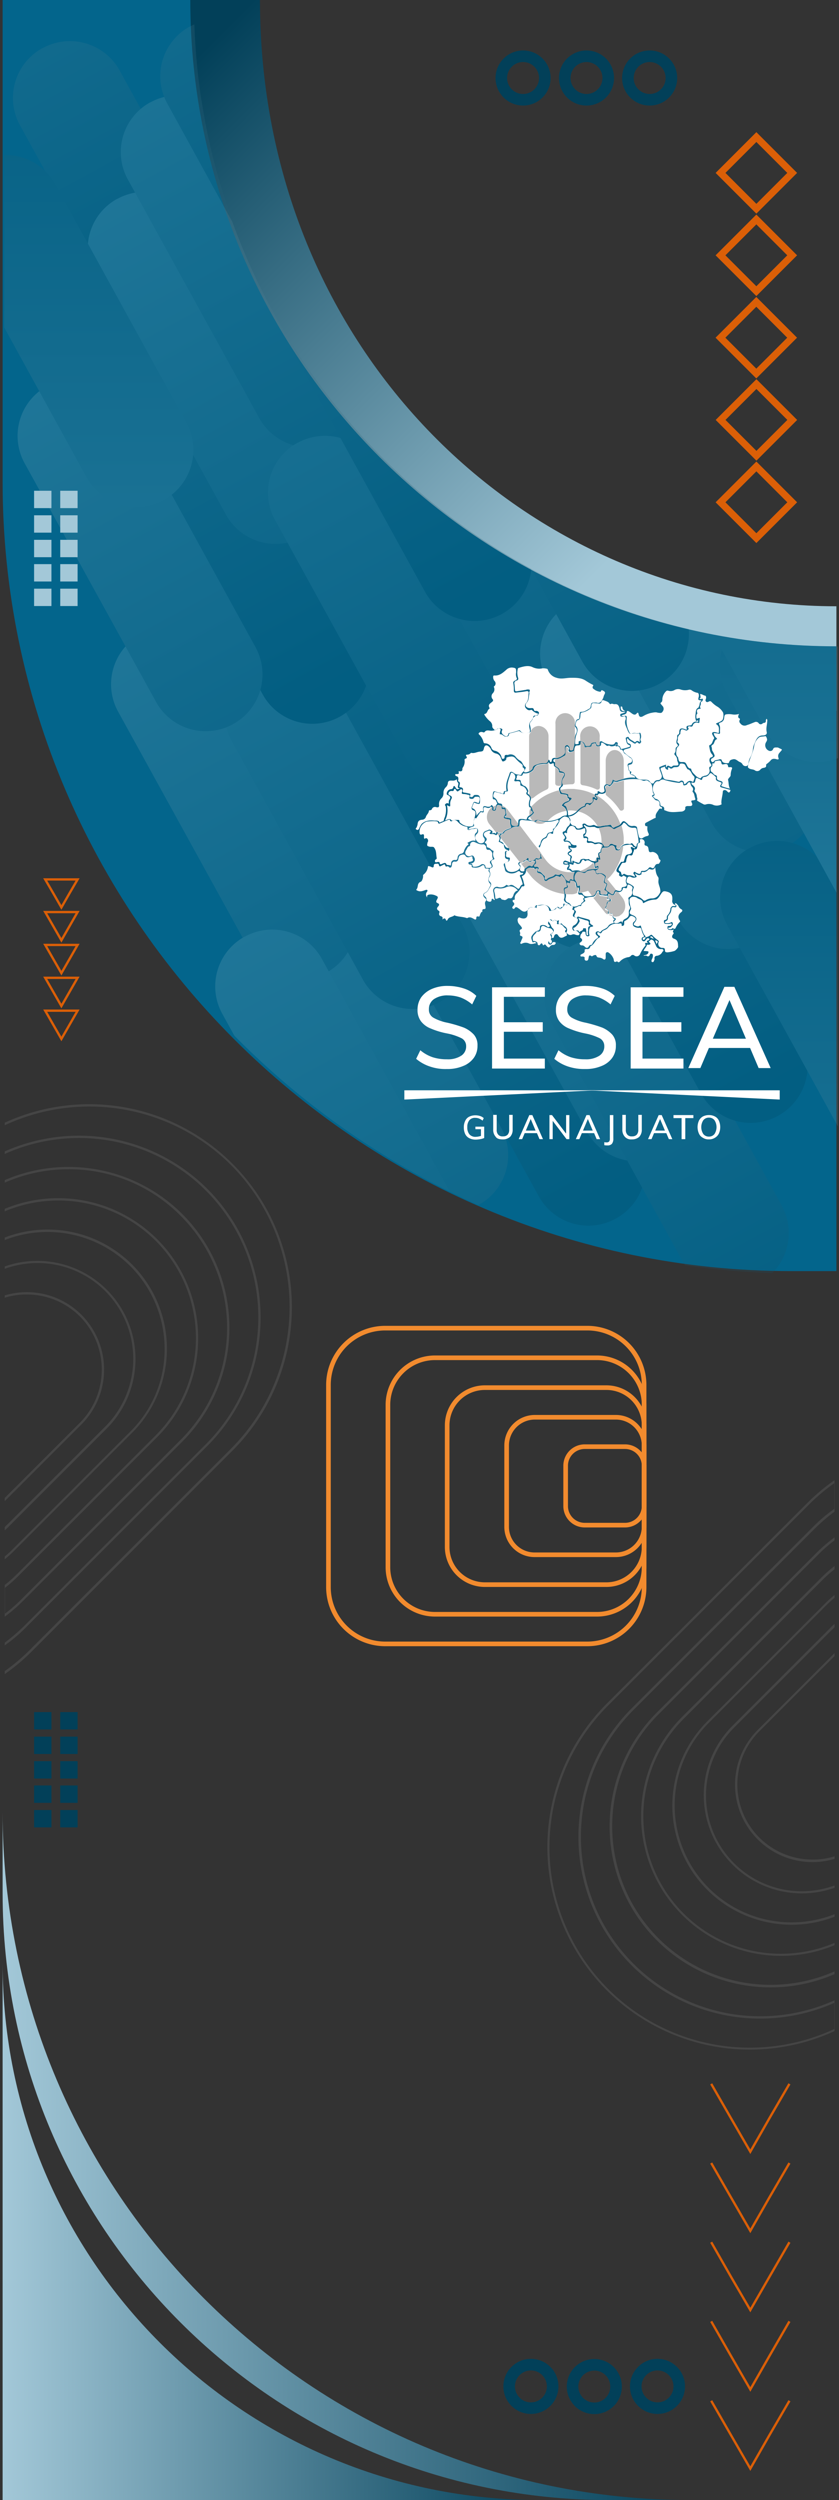 <?xml version="1.0" encoding="UTF-8"?>
<svg xmlns="http://www.w3.org/2000/svg" xmlns:xlink="http://www.w3.org/1999/xlink" id="Capa_1" data-name="Capa 1" viewBox="0 0 362.55 1080">
  <rect x="0" y="0" width="362.55" height="1080" fill="#333333" stroke="none"/>
  <defs>
    <style>.cls-1,.cls-4,.cls-43,.cls-44,.cls-46{fill:none;}.cls-10,.cls-11,.cls-12,.cls-13,.cls-14,.cls-15,.cls-16,.cls-17,.cls-18,.cls-19,.cls-2,.cls-20,.cls-21,.cls-22,.cls-23,.cls-24,.cls-25,.cls-26,.cls-27,.cls-28,.cls-29,.cls-3,.cls-30,.cls-31,.cls-32,.cls-33,.cls-34,.cls-35,.cls-36,.cls-37,.cls-38,.cls-39,.cls-40,.cls-41,.cls-5,.cls-6{fill-rule:evenodd;}.cls-2{fill:url(#Degradado_sin_nombre_7);}.cls-3{fill:#03658c;}.cls-4{stroke:#024059;stroke-width:5px;}.cls-4,.cls-43,.cls-46{stroke-miterlimit:10;}.cls-5{fill:url(#Degradado_sin_nombre_8);}.cls-6{fill:url(#Degradado_sin_nombre_10);}.cls-7{fill:#024059;}.cls-45,.cls-8{opacity:0.2;}.cls-9{clip-path:url(#clip-path);}.cls-10{fill:url(#Degradado_sin_nombre_9);}.cls-11{fill:url(#Degradado_sin_nombre_10-2);}.cls-12{fill:url(#Degradado_sin_nombre_11);}.cls-13{fill:url(#Degradado_sin_nombre_12);}.cls-14{fill:url(#Degradado_sin_nombre_13);}.cls-15{fill:url(#Degradado_sin_nombre_14);}.cls-16{fill:url(#Degradado_sin_nombre_15);}.cls-17{fill:url(#Degradado_sin_nombre_16);}.cls-18{fill:url(#Degradado_sin_nombre_17);}.cls-19{fill:url(#Degradado_sin_nombre_18);}.cls-20{fill:url(#Degradado_sin_nombre_20);}.cls-21{fill:url(#Degradado_sin_nombre_21);}.cls-22{fill:url(#Degradado_sin_nombre_22);}.cls-23{fill:url(#Degradado_sin_nombre_25);}.cls-24{fill:url(#Degradado_sin_nombre_26);}.cls-25{fill:url(#Degradado_sin_nombre_27);}.cls-26{fill:url(#Degradado_sin_nombre_29);}.cls-27{fill:url(#Degradado_sin_nombre_30);}.cls-28{fill:url(#Degradado_sin_nombre_32);}.cls-29{fill:url(#Degradado_sin_nombre_33);}.cls-30{fill:url(#Degradado_sin_nombre_34);}.cls-31{fill:url(#Degradado_sin_nombre_35);}.cls-32{fill:url(#Degradado_sin_nombre_37);}.cls-33{fill:url(#Degradado_sin_nombre_40);}.cls-34{fill:url(#Degradado_sin_nombre_31);}.cls-35{fill:url(#Degradado_sin_nombre_39);}.cls-36{fill:url(#Degradado_sin_nombre_38);}.cls-37{fill:url(#Degradado_sin_nombre_24);}.cls-38{fill:url(#Degradado_sin_nombre_19);}.cls-39{fill:url(#Degradado_sin_nombre_23);}.cls-40{fill:#fff;}.cls-41{fill:#b9b9b9;}.cls-42{fill:#a3c8d8;}.cls-43,.cls-44{stroke:#db5f07;}.cls-44{stroke-miterlimit:10;stroke-width:3px;}.cls-45{fill:#8c8c8c;isolation:isolate;}.cls-46{stroke:#f28b2e;stroke-width:2px;}</style>
    <linearGradient id="Degradado_sin_nombre_7" x1="216.7" y1="792.25" x2="18.52" y2="990.43" gradientTransform="matrix(1, 0, 0, -1, 0, 1080)" gradientUnits="userSpaceOnUse">
      <stop offset="0" stop-color="#a3c8d8"></stop>
      <stop offset="1" stop-color="#024059"></stop>
    </linearGradient>
    <linearGradient id="Degradado_sin_nombre_8" x1="0" y1="116.05" x2="232.1" y2="116.05" xlink:href="#Degradado_sin_nombre_7"></linearGradient>
    <linearGradient id="Degradado_sin_nombre_10" x1="0" y1="148.64" x2="297.28" y2="148.64" xlink:href="#Degradado_sin_nombre_7"></linearGradient>
    <clipPath id="clip-path" transform="translate(1.13)">
      <path class="cls-1" d="M361,550.2H344.9C155.6,550.2.7,395.3.7,206V1h82c0,153.7,124.6,278.3,278.3,278.3Z"></path>
    </clipPath>
    <linearGradient id="Degradado_sin_nombre_9" x1="158.08" y1="703.68" x2="158.08" y2="370.93" gradientTransform="matrix(0.88, -0.48, -0.48, -0.88, 298.65, 915.37)" xlink:href="#Degradado_sin_nombre_7"></linearGradient>
    <linearGradient id="Degradado_sin_nombre_10-2" x1="184.65" y1="851.96" x2="184.65" y2="519.21" gradientTransform="matrix(0.88, -0.48, -0.48, -0.88, 298.65, 915.37)" xlink:href="#Degradado_sin_nombre_7"></linearGradient>
    <linearGradient id="Degradado_sin_nombre_11" x1="108.98" y1="596.31" x2="108.98" y2="263.56" gradientTransform="matrix(0.88, -0.48, -0.48, -0.88, 298.65, 915.37)" xlink:href="#Degradado_sin_nombre_7"></linearGradient>
    <linearGradient id="Degradado_sin_nombre_12" x1="99.75" y1="715.96" x2="99.75" y2="383.21" gradientTransform="matrix(0.88, -0.48, -0.48, -0.88, 298.65, 915.37)" xlink:href="#Degradado_sin_nombre_7"></linearGradient>
    <linearGradient id="Degradado_sin_nombre_13" x1="189.8" y1="581.99" x2="189.8" y2="249.24" gradientTransform="matrix(0.88, -0.48, -0.48, -0.88, 298.65, 915.37)" xlink:href="#Degradado_sin_nombre_7"></linearGradient>
    <linearGradient id="Degradado_sin_nombre_14" x1="214.34" y1="703.68" x2="214.34" y2="370.93" gradientTransform="matrix(0.88, -0.48, -0.48, -0.88, 298.65, 915.37)" xlink:href="#Degradado_sin_nombre_7"></linearGradient>
    <linearGradient id="Degradado_sin_nombre_15" x1="136.63" y1="736.41" x2="136.63" y2="403.66" gradientTransform="matrix(0.88, -0.48, -0.48, -0.88, 298.65, 915.37)" xlink:href="#Degradado_sin_nombre_7"></linearGradient>
    <linearGradient id="Degradado_sin_nombre_16" x1="199" y1="596.31" x2="199" y2="263.56" gradientTransform="matrix(0.88, -0.48, -0.48, -0.88, 298.65, 915.37)" xlink:href="#Degradado_sin_nombre_7"></linearGradient>
    <linearGradient id="Degradado_sin_nombre_17" x1="240.91" y1="708.8" x2="240.91" y2="376.05" gradientTransform="matrix(0.88, -0.48, -0.48, -0.88, 298.65, 915.37)" xlink:href="#Degradado_sin_nombre_7"></linearGradient>
    <linearGradient id="Degradado_sin_nombre_18" x1="244.99" y1="829.46" x2="244.99" y2="496.71" gradientTransform="matrix(0.88, -0.48, -0.48, -0.88, 298.65, 915.37)" xlink:href="#Degradado_sin_nombre_7"></linearGradient>
    <linearGradient id="Degradado_sin_nombre_20" x1="76.26" y1="579.95" x2="76.26" y2="247.2" gradientTransform="matrix(0.88, -0.48, -0.48, -0.88, 298.65, 915.37)" xlink:href="#Degradado_sin_nombre_7"></linearGradient>
    <linearGradient id="Degradado_sin_nombre_21" x1="268.53" y1="643.35" x2="268.53" y2="310.6" gradientTransform="matrix(0.88, -0.48, -0.48, -0.88, 298.65, 915.37)" xlink:href="#Degradado_sin_nombre_7"></linearGradient>
    <linearGradient id="Degradado_sin_nombre_22" x1="301.3" y1="703.68" x2="301.3" y2="370.93" gradientTransform="matrix(0.88, -0.48, -0.48, -0.88, 298.65, 915.37)" xlink:href="#Degradado_sin_nombre_7"></linearGradient>
    <linearGradient id="Degradado_sin_nombre_25" x1="158.01" y1="951.15" x2="158.01" y2="618.4" gradientTransform="matrix(0.88, -0.48, -0.48, -0.88, 298.65, 915.37)" xlink:href="#Degradado_sin_nombre_7"></linearGradient>
    <linearGradient id="Degradado_sin_nombre_26" x1="184.7" y1="1099.43" x2="184.7" y2="766.68" gradientTransform="matrix(0.88, -0.48, -0.48, -0.88, 298.65, 915.37)" xlink:href="#Degradado_sin_nombre_7"></linearGradient>
    <linearGradient id="Degradado_sin_nombre_27" x1="116.08" y1="829.46" x2="116.08" y2="496.71" gradientTransform="matrix(0.88, -0.48, -0.48, -0.88, 298.65, 915.37)" xlink:href="#Degradado_sin_nombre_7"></linearGradient>
    <linearGradient id="Degradado_sin_nombre_29" x1="181.62" y1="890.82" x2="181.62" y2="558.07" gradientTransform="matrix(0.88, -0.48, -0.48, -0.88, 298.65, 915.37)" xlink:href="#Degradado_sin_nombre_7"></linearGradient>
    <linearGradient id="Degradado_sin_nombre_30" x1="214.26" y1="951.15" x2="214.26" y2="618.4" gradientTransform="matrix(0.88, -0.48, -0.48, -0.88, 298.65, 915.37)" xlink:href="#Degradado_sin_nombre_7"></linearGradient>
    <linearGradient id="Degradado_sin_nombre_32" x1="199.05" y1="843.78" x2="199.05" y2="511.03" gradientTransform="matrix(0.88, -0.48, -0.48, -0.88, 298.65, 915.37)" xlink:href="#Degradado_sin_nombre_7"></linearGradient>
    <linearGradient id="Degradado_sin_nombre_33" x1="240.91" y1="956.27" x2="240.91" y2="623.52" gradientTransform="matrix(0.88, -0.48, -0.48, -0.88, 298.65, 915.37)" xlink:href="#Degradado_sin_nombre_7"></linearGradient>
    <linearGradient id="Degradado_sin_nombre_34" x1="244.95" y1="1076.94" x2="244.95" y2="744.19" gradientTransform="matrix(0.88, -0.48, -0.48, -0.88, 298.65, 915.37)" xlink:href="#Degradado_sin_nombre_7"></linearGradient>
    <linearGradient id="Degradado_sin_nombre_35" x1="324.83" y1="814.13" x2="324.83" y2="481.38" gradientTransform="matrix(0.88, -0.48, -0.48, -0.88, 298.65, 915.37)" xlink:href="#Degradado_sin_nombre_7"></linearGradient>
    <linearGradient id="Degradado_sin_nombre_37" x1="268.5" y1="890.82" x2="268.5" y2="558.07" gradientTransform="matrix(0.88, -0.48, -0.48, -0.88, 298.65, 915.37)" xlink:href="#Degradado_sin_nombre_7"></linearGradient>
    <linearGradient id="Degradado_sin_nombre_40" x1="285.92" y1="843.78" x2="285.92" y2="511.03" gradientTransform="matrix(0.88, -0.48, -0.48, -0.88, 298.65, 915.37)" xlink:href="#Degradado_sin_nombre_7"></linearGradient>
    <linearGradient id="Degradado_sin_nombre_31" x1="40.67" y1="305" x2="40.67" y2="1.26" gradientTransform="matrix(1, 0, 0, 1, 0, 0)" xlink:href="#Degradado_sin_nombre_7"></linearGradient>
    <linearGradient id="Degradado_sin_nombre_39" x1="206.86" y1="175.57" x2="206.86" y2="-47.93" gradientTransform="matrix(1, 0, 0, 1, 0, 0)" xlink:href="#Degradado_sin_nombre_7"></linearGradient>
    <linearGradient id="Degradado_sin_nombre_38" x1="180.17" y1="218.57" x2="180.17" y2="-80.74" gradientTransform="matrix(1, 0, 0, 1, 0, 0)" xlink:href="#Degradado_sin_nombre_7"></linearGradient>
    <linearGradient id="Degradado_sin_nombre_24" x1="335.75" y1="582.06" x2="335.75" y2="334.04" gradientTransform="matrix(1, 0, 0, 1, 0, 0)" xlink:href="#Degradado_sin_nombre_7"></linearGradient>
    <linearGradient id="Degradado_sin_nombre_19" x1="335.14" y1="414.35" x2="335.14" y2="169.31" gradientTransform="matrix(1, 0, 0, 1, 0, 0)" xlink:href="#Degradado_sin_nombre_7"></linearGradient>
    <linearGradient id="Degradado_sin_nombre_23" x1="316.1" y1="415.27" x2="316.1" y2="111.53" gradientTransform="matrix(1, 0, 0, 1, 0, 0)" xlink:href="#Degradado_sin_nombre_7"></linearGradient>
  </defs>
  <path class="cls-2" d="M360.3,307.1H53.8V0h57.4c0,151.6,115.7,261.9,249.1,261.9Z" transform="translate(1.13)"></path>
  <path class="cls-3" d="M360.3,549.1H340.8C153.4,549.1,0,395.8,0,208.3V0H81.1c0,154.2,125,279.2,279.2,279.2V549.1Z" transform="translate(1.13)"></path>
  <circle class="cls-4" cx="226.03" cy="33.7" r="9.4"></circle>
  <circle class="cls-4" cx="252.3" cy="33.7" r="9.4" transform="translate(159.54 270.29) rotate(-75.96)"></circle>
  <circle class="cls-4" cx="280.73" cy="33.7" r="9.4"></circle>
  <circle class="cls-4" cx="229.42" cy="1030.89" r="9.4"></circle>
  <circle class="cls-4" cx="255.7" cy="1030.89" r="9.4" transform="translate(-805.31 1028.93) rotate(-75.96)"></circle>
  <circle class="cls-4" cx="284.12" cy="1030.89" r="9.4"></circle>
  <path class="cls-5" d="M0,847.9H0V1080H232.1C103.9,1080,0,976.1,0,847.9Z" transform="translate(1.13)"></path>
  <path class="cls-6" d="M0,782.72H0V817.8C0,962.61,117.39,1080,262.2,1080h35.08C133.08,1080,0,946.92,0,782.72Z" transform="translate(1.13)"></path>
  <rect class="cls-7" x="14.73" y="739.6" width="7.5" height="7.5"></rect>
  <rect class="cls-7" x="26.03" y="739.6" width="7.5" height="7.5"></rect>
  <rect class="cls-7" x="14.73" y="750.2" width="7.5" height="7.5"></rect>
  <rect class="cls-7" x="26.03" y="750.2" width="7.5" height="7.5"></rect>
  <rect class="cls-7" x="14.73" y="760.8" width="7.5" height="7.5"></rect>
  <rect class="cls-7" x="26.03" y="760.8" width="7.5" height="7.5"></rect>
  <rect class="cls-7" x="14.73" y="771.3" width="7.5" height="7.5"></rect>
  <rect class="cls-7" x="26.03" y="771.3" width="7.5" height="7.5"></rect>
  <rect class="cls-7" x="14.73" y="781.9" width="7.5" height="7.5"></rect>
  <rect class="cls-7" x="26.03" y="781.9" width="7.5" height="7.5"></rect>
  <g class="cls-8">
    <g class="cls-9">
      <path class="cls-10" d="M265,526.4h0a24.47,24.47,0,0,1-33.3-9.6L175,413.7a24.51,24.51,0,0,1,9.7-33.3h.1a24.51,24.51,0,0,1,33.3,9.7l56.7,103.1A24.54,24.54,0,0,1,265,526.4Z" transform="translate(1.13)"></path>
      <path class="cls-11" d="M216.8,383.7h0a24.47,24.47,0,0,1-33.3-9.6L126.8,271a24.51,24.51,0,0,1,9.7-33.3h.1a24.51,24.51,0,0,1,33.3,9.7l56.7,103.1A24.59,24.59,0,0,1,216.8,383.7Z" transform="translate(1.13)"></path>
      <path class="cls-12" d="M205.7,520.5h0a24.47,24.47,0,0,1-33.3-9.6L115.7,407.8a24.51,24.51,0,0,1,9.7-33.3h.1a24.51,24.51,0,0,1,33.3,9.7l56.7,103.1A24.54,24.54,0,0,1,205.7,520.5Z" transform="translate(1.13)"></path>
      <path class="cls-13" d="M140,420.1h0a24.47,24.47,0,0,1-33.3-9.6L49.9,307.4a24.51,24.51,0,0,1,9.7-33.3h.1A24.51,24.51,0,0,1,93,283.8l56.7,103.1A24.42,24.42,0,0,1,140,420.1Z" transform="translate(1.13)"></path>
      <path class="cls-14" d="M285.9,498.6h0a24.47,24.47,0,0,1-33.3-9.6L195.9,385.9a24.51,24.51,0,0,1,9.7-33.3h.1a24.51,24.51,0,0,1,33.3,9.7l56.7,103.1A24.59,24.59,0,0,1,285.9,498.6Z" transform="translate(1.13)"></path>
      <path class="cls-15" d="M263.5,407h0a24.47,24.47,0,0,1-33.3-9.6L173.5,294.3a24.51,24.51,0,0,1,9.7-33.3h.1a24.51,24.51,0,0,1,33.3,9.7l56.7,103.1A24.54,24.54,0,0,1,263.5,407Z" transform="translate(1.13)"></path>
      <path class="cls-16" d="M189,432.8h0a24.47,24.47,0,0,1-33.3-9.6L99,320.1a24.51,24.51,0,0,1,9.7-33.3h.1a24.51,24.51,0,0,1,33.3,9.7l56.7,103.1A24.54,24.54,0,0,1,189,432.8Z" transform="translate(1.13)"></path>
      <path class="cls-17" d="M327,554.2h0a24.47,24.47,0,0,1-33.3-9.6L237,441.5a24.51,24.51,0,0,1,9.7-33.3h.1a24.51,24.51,0,0,1,33.3,9.7L336.8,521A24.68,24.68,0,0,1,327,554.2Z" transform="translate(1.13)"></path>
      <path class="cls-18" d="M335.1,482h0a24.47,24.47,0,0,1-33.3-9.6L245.1,369.3a24.51,24.51,0,0,1,9.7-33.3h.1a24.51,24.51,0,0,1,33.3,9.7l56.7,103.1A24.54,24.54,0,0,1,335.1,482Z" transform="translate(1.13)"></path>
      <path class="cls-19" d="M280.5,374.3h0a24.47,24.47,0,0,1-33.3-9.6L190.5,261.6a24.51,24.51,0,0,1,9.7-33.3h.1a24.51,24.51,0,0,1,33.3,9.7l56.6,103A24.51,24.51,0,0,1,280.5,374.3Z" transform="translate(1.13)"></path>
      <path class="cls-20" d="M185,550.6h0a24.47,24.47,0,0,1-33.3-9.6L94.9,437.9a24.51,24.51,0,0,1,9.7-33.3h.1a24.51,24.51,0,0,1,33.3,9.7l56.7,103.1A24.59,24.59,0,0,1,185,550.6Z" transform="translate(1.13)"></path>
      <path class="cls-21" d="M325.3,406.9h0a24.47,24.47,0,0,1-33.3-9.6L235.3,294.2a24.51,24.51,0,0,1,9.7-33.3h.1a24.51,24.51,0,0,1,33.3,9.7l56.6,103A24.56,24.56,0,0,1,325.3,406.9Z" transform="translate(1.13)"></path>
      <path class="cls-22" d="M339.7,365.1h0a24.47,24.47,0,0,1-33.3-9.6L249.7,252.4a24.51,24.51,0,0,1,9.7-33.3h.1a24.51,24.51,0,0,1,33.3,9.7l56.7,103.1A24.63,24.63,0,0,1,339.7,365.1Z" transform="translate(1.13)"></path>
      <path class="cls-23" d="M145.7,309.6h0a24.47,24.47,0,0,1-33.3-9.6L55.6,196.9a24.51,24.51,0,0,1,9.7-33.3h.1a24.51,24.51,0,0,1,33.3,9.7l56.7,103.1A24.44,24.44,0,0,1,145.7,309.6Z" transform="translate(1.13)"></path>
      <path class="cls-24" d="M97.5,166.8h0a24.47,24.47,0,0,1-33.3-9.6L7.5,54.1a24.51,24.51,0,0,1,9.7-33.3h.1a24.51,24.51,0,0,1,33.3,9.7l56.7,103.1A24.54,24.54,0,0,1,97.5,166.8Z" transform="translate(1.13)"></path>
      <path class="cls-25" d="M99.6,312.8h0a24.47,24.47,0,0,1-33.3-9.6L9.5,200.1a24.51,24.51,0,0,1,9.7-33.3h.1a24.51,24.51,0,0,1,33.3,9.7l56.7,103.1A24.47,24.47,0,0,1,99.6,312.8Z" transform="translate(1.13)"></path>
      <path class="cls-26" d="M129.8,231.9h0a24.47,24.47,0,0,1-33.3-9.6L39.8,119.2a24.51,24.51,0,0,1,9.7-33.3h.1a24.51,24.51,0,0,1,33.3,9.7l56.7,103.1A24.54,24.54,0,0,1,129.8,231.9Z" transform="translate(1.13)"></path>
      <path class="cls-27" d="M144.2,190.2h0a24.47,24.47,0,0,1-33.3-9.6L54.1,77.5a24.51,24.51,0,0,1,9.7-33.3h.1a24.51,24.51,0,0,1,33.3,9.7L153.9,157A24.42,24.42,0,0,1,144.2,190.2Z" transform="translate(1.13)"></path>
      <path class="cls-28" d="M207.7,337.3h0a24.47,24.47,0,0,1-33.3-9.6L117.7,224.6a24.51,24.51,0,0,1,9.7-33.3h.1a24.51,24.51,0,0,1,33.3,9.7l56.7,103.1A24.63,24.63,0,0,1,207.7,337.3Z" transform="translate(1.13)"></path>
      <path class="cls-29" d="M215.8,265.2h0a24.47,24.47,0,0,1-33.3-9.6L125.8,152.5a24.51,24.51,0,0,1,9.7-33.3h.1a24.51,24.51,0,0,1,33.3,9.7L225.6,232A24.59,24.59,0,0,1,215.8,265.2Z" transform="translate(1.13)"></path>
      <path class="cls-30" d="M161.2,157.5h0a24.47,24.47,0,0,1-33.3-9.6L71.2,44.8a24.47,24.47,0,0,1,9.6-33.3h.1a24.51,24.51,0,0,1,33.3,9.7l56.7,103.1A24.47,24.47,0,0,1,161.2,157.5Z" transform="translate(1.13)"></path>
      <path class="cls-31" d="M289.8,225.6h0a24.47,24.47,0,0,1-33.3-9.6L199.8,112.9a24.51,24.51,0,0,1,9.7-33.3h.1a24.51,24.51,0,0,1,33.3,9.7l56.7,103.1A24.63,24.63,0,0,1,289.8,225.6Z" transform="translate(1.13)"></path>
      <path class="cls-32" d="M206,190h0a24.47,24.47,0,0,1-33.3-9.6L115.9,77.3A24.51,24.51,0,0,1,125.6,44h.1A24.51,24.51,0,0,1,159,53.7l56.7,103.1A24.42,24.42,0,0,1,206,190Z" transform="translate(1.13)"></path>
      <path class="cls-33" d="M283.8,295.4h0a24.47,24.47,0,0,1-33.3-9.6L193.8,182.7a24.51,24.51,0,0,1,9.7-33.3h.1a24.51,24.51,0,0,1,33.3,9.7l56.7,103.1A24.54,24.54,0,0,1,283.8,295.4Z" transform="translate(1.13)"></path>
      <path class="cls-34" d="M-1.13,138.16,36.4,206.4a24.57,24.57,0,0,0,43.1-23.6L22.8,79.7A24.43,24.43,0,0,0-1.13,67.1Z" transform="translate(1.13)"></path>
      <path class="cls-35" d="M212.58.43H156.51L211.2,99.7a24.53,24.53,0,0,0,43-23.6Z" transform="translate(1.13)"></path>
      <path class="cls-36" d="M173.4,12A24.26,24.26,0,0,0,162,1.45H141.83c-.58.26-1.16.54-1.73.85H140a24.51,24.51,0,0,0-9.7,33.3l56.8,103.1A24.51,24.51,0,0,0,230,115Z" transform="translate(1.13)"></path>
      <path class="cls-37" d="M361.43,385.51,356.2,376a24.51,24.51,0,0,0-33.3-9.7h-.1a24.51,24.51,0,0,0-9.7,33.3l48.33,87.87Z" transform="translate(1.13)"></path>
      <path class="cls-38" d="M360.4,283.71l-4.4-8a24.51,24.51,0,0,0-33.3-9.7h-.1a24.51,24.51,0,0,0-9.7,33.3l47.5,86.38Z" transform="translate(1.13)"></path>
      <path class="cls-39" d="M361.43,270.86l-44.53-81a24.51,24.51,0,0,0-33.3-9.7h-.1a24.51,24.51,0,0,0-9.7,33.3l56.7,103.1a24.47,24.47,0,0,0,30.93,10.75Z" transform="translate(1.13)"></path>
    </g>
  </g>
  <path class="cls-40" d="M244.5,372.8c-.7-.2-1.1-.5-1.7-.3-.1.1-.2.3-.1.4a1.69,1.69,0,0,0,1.8-.1Zm38.1,35c.1-.2.1-.3.2-.4.2-.3.6-.6,0-.9-.2-.1-.5-.5-.7-.2s.2.6.3.9c-.1.1,0,.3.2.6ZM269.1,307.1a1.58,1.58,0,0,1-1.3-1.5c0-.3-.2-.4-.5-.4s-.2.2-.2.4c-.1,1.2.7,1.8,2,1.5Zm-20.3,89.4c.2.7.7,1.3.5,1.6a6.93,6.93,0,0,1-2,2.5c-.3.2-.9.1-.6.7s.5.9,1.1.7a1.38,1.38,0,0,1,1.1.1c.2.1,0,.8.5.4s1.3-.5,1.4-1.1.3-.4.5-.4h.2c.3,0,.6-.1.6.5a13.55,13.55,0,0,1,.2,2c0,.3.2.6.5.5.5-.1.1-.4.1-.5.1-.4-.1-.8,0-1.1.4-.8-.5-2.2,1.2-2.4-.3-.3-.9-.4-.8-.9.2-1.3-.5-1.4-1.5-1.6-.8-.3-1.8-.6-3-1Zm28.1,16.2c.9-.2,2-.2,2.2-1.4,0-.4-.2-.4-2.1-.5.3-1,1.2-1.6,1.4-2.6,0-.2.2-.1.5-.1.1,0,.3.1.4,0s.5,0,.6-.3-.1-.4-.3-.6-.6-.4-.2-.6.6-1,1.3-.6a1.59,1.59,0,0,1,.9.9c.2.5.5,1.1.7,1.6a2.29,2.29,0,0,0,2.3,1.5c.3,0,.7-.1.9.4s-.3.6-.4.8a3,3,0,0,1-2.6,1.7,1,1,0,0,0-.8,1.2v.5c-.3.4-.3,1.2-1,1-.5-.2-.3-.8-.1-1.3a2.93,2.93,0,0,0,.4-1.6.64.64,0,0,0-.5-.7c-.4-.1-.6,0-.8.4-.2.6-.7,1-1.4.5-.2-.2-.5-.1-.8,0,0-.1-.3,0-.6-.2Zm-32.5-37.4a1.86,1.86,0,0,0,.5-2.1,4.22,4.22,0,0,1,1.2.3c.2.1.6.1.6-.2.1-1.3.9-.4,1.2-.3a1.51,1.51,0,0,0,2.2-.8c.3-.6.7-1.3,1.4-.4.1.2.3.2.5.1,1.3-.9,2.1.6,3.3.7.4,0,.4.9.5,1.5s0,1.2.9.7c.2-.1.5-.1.5.1s-.2.4-.5.4a11.4,11.4,0,0,0-2.6.2c-.5.1-1.2.1-1.5.4-1,1.1-2.1.6-3.1.3a5,5,0,0,0-2.7-.1c-.4.1-.8.1-1-.3a1.15,1.15,0,0,0-1.4-.5Zm45.8,16.6a.88.88,0,0,0-1.2.9,3.6,3.6,0,0,1-.9,2.2c-.3.4-.7.9-.6,1.4,0,.7-.1,1.2-.9,1.5a.68.68,0,0,0-.4.6c.1.3.4.3.6.3h.4a3,3,0,0,0,1.3-.2c.3-.1.7-.5.9-.1a1.07,1.07,0,0,1-.1,1.4c-.3.4-.6.8-1.2.8-.2,0-.5,0-.5.3s.3.3.4.3a1.06,1.06,0,0,0,1.2-.1c.2-.1.3-.4.5-.2,1,.7,1.1-.2,1.4-.7a7.49,7.49,0,0,1,1.3-1.8c.3-.3.5-.5.2-.9-1-1.4-.6-2.6.7-3.6.5-.4.6-.9,0-1.2a2.73,2.73,0,0,1-1.3-1.5,6.47,6.47,0,0,0-.8-.9c-.2-.2-.4-.3-.6-.1s0,.4.1.5.7.3.4.8c.1.3-.4.4-.9.3Zm-67.7-7.3c0-.2-.2-.3-.3-.4a4,4,0,0,0-4.5-1,6.13,6.13,0,0,1-3.8.5c-1.1-.3-1.7.5-1.4,1.6a10,10,0,0,1,.4,2.4c.1.6.2.7.8.5s1.2-.7,1.7,0c.3.5.6.4,1,.5,1,.4,1.4-.3,2-.6.1-.1.4-.1.5-.1,1.1.3,1.4-.3,1.8-1.2a3.23,3.23,0,0,1,1.4-2c.3.1.4,0,.4-.2Zm26.5-1.2c-.7.8-.9.3-1-.3a7,7,0,0,1-.3-1.4c-.1-1.1-1.2-.9-1.8-1.1s-.2.5-.4.8-.4.3-.6.2-.5-.5-.7-.1a.78.78,0,0,0,.1,1,.78.78,0,0,1-.4,1.3c-.9.2-.8.8-.7,1.4a5,5,0,0,1,.1,2.7,1.59,1.59,0,0,0,.9,2,1.86,1.86,0,0,1,1.2.9,1.48,1.48,0,0,0,1.1.8,3.31,3.31,0,0,0,2.4-.5c.4-.2,1,0,1.1-.6.1-.8,1.8-1,.8-2.2l.1-.1c.5-.4.6-.8,0-1.2-.4-.3-.7-.6-1.3-.5s-1.1-.4-.8-1.1a4.27,4.27,0,0,0,.2-2Zm65.3-42.7c-.7-1.3-.5-2.6-.8-3.7-.1-.4.1-.5.2-.7.3-.5.9-.8.9-1.5a7,7,0,0,1,.5-2.5c.3-.7,0-.9-.6-.9-.4,0-1,.2-1-.3-.2-1.5-1.2-1-2-.9-.5.1-.8,0-.9-.6-.1-1-.7-1.2-1.5-1-.6.2-1.4-.1-1.5.9a.32.32,0,0,1-.3.3c-.7-.3-.6.2-.6.6a1,1,0,0,1-.4.9c-.5.4-.5,1.9.1,2.2s.9,1.3,1.8,1.4a.79.79,0,0,1,.5.8c-.2,1.1.5,1.4,1.3,1.6,1.2.3,1.4.7.7,1.8-.2.4-.2.5.2.6a27.47,27.47,0,0,0,3.4,1Zm-28.1-9.6a7.84,7.84,0,0,1-1.4.5c-.4.2-.6.5-.4.9.4,1,.7,2.1,1,3.1a1.61,1.61,0,0,0,1.4,1.2,51.58,51.58,0,0,1,5.2.9,1,1,0,0,0,.7-.2,1,1,0,0,1,1.7.6c.1.2-.1.6.2.6a1.23,1.23,0,0,0,.8-.4c.7-.8,1.5-1.3,2.5-.7.2.1.5.3.6,0,.2-.8.9-1.7.1-2.4-1-.9-1.1-2.5-2.6-2.9-.1,0-.2-.3-.3-.4a10.93,10.93,0,0,1-.8-1.5c-.4-.6-2.2-.8-2.3-.2-.3,1.2-1,1.2-2,1.2a1.5,1.5,0,0,0-1.1.4.91.91,0,0,1-1.2,0c-.2-.2-.4-.4-.7-.2s.4.9-.3.9a1.41,1.41,0,0,1-1.1-1.4ZM201.9,373c.9,0,.9,0,1.2,1a.51.51,0,0,0,.6.4,4.69,4.69,0,0,0,2.8-.7,1.25,1.25,0,0,1,2.1.4c.1.3,0,.8.5.8.7,0,1.6.2,2.1-.3.3-.3,0-1-.2-1.3-.9-1-.2-1.4.5-1.9.2-.2.5-.3.3-.6a4,4,0,0,1-.2-1.9c0-1-1.1-1.9-1.4-1.8-1.3.2-1.2-.7-1.3-1.4a1.92,1.92,0,0,0-1.1-1c-1.4.3-2.6-.4-3.8-.9a1.36,1.36,0,0,0-2,1.2c0,.2,0,.5-.2.5-.9.2-1,1-1.4,1.6s-.8,1.4-.1,2.2a1.69,1.69,0,0,0,2.1.4c.7-.3,1.1,0,1.4.7a1.66,1.66,0,0,1-1,2.5,1.34,1.34,0,0,0-.9.1Zm-5.6-36.4a2.52,2.52,0,0,1-2,.6h-.6c-.7,0-1.2.2-1.3,1a2.69,2.69,0,0,1-.8,1.8,3.27,3.27,0,0,0-1.1,2.6,3,3,0,0,1-.7,2.1,3.43,3.43,0,0,0-1.2,3c.1,1-.3,1.2-1.2,1a1.43,1.43,0,0,0-1.9.8.75.75,0,0,1-.7.5c-.3,0-.6.1-.6.3-.1,1.1-1,1.6-1.3,2.6a1.72,1.72,0,0,1-1.5,1.2c-1.5.1-2,.7-2.1,2.1a5.64,5.64,0,0,1-.4,1.2c-.1.3-.8.6,0,1,.6.3.8,0,1.1-.5a7.81,7.81,0,0,1,1.1-2c1.6-1.5,3.6-1.6,5.5-1.4h.5a2.23,2.23,0,0,1,1.4.3c.2.2.1.8.7.4s1.4-.2,1.5-1.1c.1-.7.5-1.2.6-1.9a9.26,9.26,0,0,0,.2-3.7c0-.4-.7-.7-.1-1.2a1,1,0,0,1,1.4-.1c0-.7-.1-1.3.3-1.8.7-.9.2-1.5-.6-1.9-.3-.1-.6-.2-.6-.6a2.06,2.06,0,0,1,1.9-2c.5,0,.6-.2.8-.5s.1-.7.5-.9c.8.3.8,2.3,2.4,1-1,0-.8-.5-.7-1.1s.3-1-.1-1.4-.4-.8-.4-1.4Zm137.2-8.8a3.55,3.55,0,0,1,1,.2c.8.2,1,0,.7-.8a2.08,2.08,0,0,1,.5-2c1.4-1.7,1.5-1.2-.5-2.2-.1,0-.1-.1-.2-.1h-.5c-.6,0-1.3-.1-1.6.8a1.29,1.29,0,0,1-1.5.7,2.57,2.57,0,0,1-1.6-3.6,4.67,4.67,0,0,0,.5-1c.2-.5-.4-1.9-.7-1.8-1,.3-2.3,0-3,.8a6.07,6.07,0,0,0-1.8,3.2c-.4,3.1-2.1,5.8-2.7,8.8-.1.5-.1.7.3,1,.8.7,1.9.4,2.7,1a1.73,1.73,0,0,0,2.3-.3,2.29,2.29,0,0,1,1-.7c.7-.2,1.8-.1,1.5-1.4,0-.1.2-.3.3-.4a10.7,10.7,0,0,0,1.6-1.4,1.77,1.77,0,0,1,1.7-.8ZM267.7,399c.2-.9.4-1.6,1.2-2,1.4-.7,1.8-1.3,1.7-2.7,0-.5-.1-1,.3-1.4a1.35,1.35,0,0,0,0-1.6c-.6-1-.1-2.1-.5-3.1-.1-.3.2-.5.4-.7A2.06,2.06,0,0,0,272,385c0-.2-.1-.5,0-.7.6-1.1-.1-1.5-.8-1.9-.9-.5-1.2-.4-1.3.6-.1.7-.3.9-1,.6-.4-.1-.8-.2-.9.3a1.74,1.74,0,0,1-2.5,1.3c-.3-.1-.7-.2-.9.4-.5,1.3-1,1.4-2.2.7-.2-.2-.5-.4-.7,0s.2,1.1,0,1.6.4.2.6.3c.4.1.5.3.5.7s-.2.6-.6.5-.5.2-.7.6c-.4.7-.3,1.5-.9,2.1a.41.41,0,0,0,.3.7c1.2-.1,1.1.6,1,1.4a.4.4,0,0,0,.5.5c1.1-.6,1,.4,1.3.9.2.3,0,.7.6.9.8.2.9.6.2,1.2a.74.74,0,0,0-.3.7c.1.4.4.3.6.4.5,0,1.2,0,1.5-.3,1.3-.8,1.4-.4,1.4.5ZM260,386.4h.4a.65.65,0,0,0,.9-.4c.3-.8-.4-1-.9-1.3s-.4-.5-.2-.9.4-.9.6-1.4c.1-.3.2-.6-.2-.7-1.2-.3-.8-1.1-.6-1.9.1-.4.4-1.1.1-1.3-.7-.5-1.4-1.2-2.5-.9-.6.2-1.2.1-1.3-.6-.2-1.1-.9-1.2-1.7-1s-1.8.1-2.5.9c-.3.4-.7.4-1.3.2a4.88,4.88,0,0,0-2.3-.4c-1,.3-1.8,2.7-1.1,3.5a5,5,0,0,1,.9,2.1c0,.2.1.7.5.4.8-.4.7.1.7.6a2.49,2.49,0,0,1-.3,1.7c-.3.5-.3.9.5.7a.88.88,0,0,1,1,.5c.6,1.1,1.6,1.1,2.7,1,1.3-.2,2.7-.3,3-1.9a.76.76,0,0,1,.2-.4,1.31,1.31,0,0,1,1-.3h.4c.3,0,.4.2.4.5-.3,1.5.5,1.4,1.6,1.3Zm13.3-9.1c.8.4,1.5,1,2.3.6.2-.1.5-.2.5-.3-.2-1,.3-1,.8-.9h.5a2.9,2.9,0,0,0,1.5-.9c.3-.2.5-.5.9-.3.9.3,1.7.3,2.2-.9.2,1.6.3,3,1.2,4.2.4.5.2,1.1.2,1.6-.2,1.5.7,2.7.8,4.1,0,.4.1.8-.1,1.1-.8,1.6-1.9,2.6-3.8,2.5a5.27,5.27,0,0,0-2.4.8.83.83,0,0,1-1.2-.2,6.86,6.86,0,0,0-3.6-1.8.81.81,0,0,1-.8-.9,4.22,4.22,0,0,1,.3-2.2c.3-.6.1-.9-.4-1.2a8.11,8.11,0,0,0-1.8-1c-.9-.3-1-.9-.5-2.2a1,1,0,0,1,1.5-.6c.1,0,.2.1.3.1a2.22,2.22,0,0,0,2.1,0c.6-.3-.5-.9-.5-1.6ZM297.7,338c1.3.3,1.4.3,1.7-1.1.2-.9.5-1.1,1.2-.6a.76.76,0,0,0,.5.2c.5.3,1.1.9,1.3-.3.1-.4.5-.5.9-.6a2.57,2.57,0,0,0,2.1-1.2c.1-.2.4-.3.6-.5a10.59,10.59,0,0,1,2.3,1.9c-.4,1.3.5,1.6,1.4,1.9,1.2.4,1.2.4.5,1.5-.4.7.2.9.6,1,1.1.3,2.2.6,3.2.9.2.1.5,0,.5.3a1.23,1.23,0,0,1-.4.8.38.38,0,0,1-.6,0c-.3-.2-.5-.5-.8-.7-.7-.4-1.5-.2-1.5.6-.1,1.7-.7,3.2-.6,4.9,0,.2.2.3,0,.5a4.21,4.21,0,0,1-3.3.3,4.46,4.46,0,0,0-3.4-.3,1.38,1.38,0,0,1-.9,0c-.8-.4-1.7-.9-2.5-1.4-.2-.1-.5-.3-.4-.5.3-.6-.1-1.1-.1-1.5a3.29,3.29,0,0,0-.8-2c-.1-.2-.3-.5-.2-.7.5-1-.1-1.6-.7-2.2a1,1,0,0,1-.6-1.2Zm-24.5,40.8a1.42,1.42,0,0,0-.4-1.1.6.6,0,0,1,.1-1c.3-.3.5.1.7.2s.6.3.9.4c.6.3,1.2.3,1.3-.6.1-.5.4-.5.8-.5a2.71,2.71,0,0,0,2.5-1.1.84.84,0,0,1,1.2-.3c.7.5,1.1.2,1.4-.4s.6-1.3,1.6-1.2c.5,0,1.2-1.5.9-1.7-.7-.4-.7-1.1-.9-1.7a3.07,3.07,0,0,0-2.5-1.8c-1.3.3-1.5.2-1.7-1.2-.1-.8-.3-1.3-1.2-1.5-.5-.1-.6-.5-.5-1a1.44,1.44,0,0,0-1.2-1.8c-.5-.1-.9,0-.8.6,0,.3.2.9-.2,1-.9.2-.8.9-.9,1.6-.1.5-.3,1.3-.9,1.2s-.5.2-.6.5c-.1.5-.4,1-.5,1.5s-.6.8-1,.6c-1-.3-1.3.3-1.5,1a4.51,4.51,0,0,0-.3,1.1c0,.9-.4,1.2-1.2,1.1a.74.74,0,0,0-.8.4,10,10,0,0,0-.8,1.4c-.4.7-1,1.4.2,2,.4.2.4.9.6,1.3s.4.1.6-.1.5-.3.8-.1a3.42,3.42,0,0,0,2.2.5,6.48,6.48,0,0,1,2.1.7Zm-82-24.4a9.3,9.3,0,0,0,.8-6.5c.1,0,.1-.1.2,0,1.2.7,1.3.7,1.2-.8a4.14,4.14,0,0,1,.5-1.9c.4-.7.3-1.1-.4-1.5-.4-.2-1.1-.4-.8-1.1a1.24,1.24,0,0,1,1.4-.9c.3,0,.7.1.8-.2.4-1.3.8-.6,1.2,0,.5.8.9.1,1.3-.1s.6-.7,1-.4.2.8.1,1.2c-.2.6,0,.8.6.8a5.66,5.66,0,0,1,1.8.3c.5.1,1.2.1.8,1a.52.52,0,0,0,.3.7c.5.1,1.1.3,1.6-.2.2-.3.4-.6.8-.6h.5c.4,0,.8-.1,1.1.3.4.7,0,1.5-.2,2.2-.1.4-.5.1-.8,0-1.4-.5-1.4-.5-1.9.9-.1.4-.3.7-.4,1.1-.1.6,0,1.1.7,1.3,1,.3,1,1,.9,1.9-.3,1.5-1,2.8-.9,4.4,0,.5-.9.7-1.4.7a5.76,5.76,0,0,1-3.8-1.2c-.4-.3-.8-.5-.8-1.1a.47.47,0,0,0-.5-.5h-.8a3,3,0,0,0-1.6.2.6.6,0,0,1-.4.1c-1-1.4-1.9-.2-2.9-.1Zm66.5,16.3c-1.2-.6-1.2,0-1,.8.1.5-.1.6-.5.5a3.48,3.48,0,0,1-2.8-.8c0-.1-.1-.1-.2-.1a2.56,2.56,0,0,1-1.5,0,2.29,2.29,0,0,0-1.8.2c-.1.1-.2.1-.2.2-.3.5-.3,1.6-1.3,1.1-.6-.3-1.2-.2-1.7-.7a.37.37,0,0,0-.3-.1c-.4.2,0,.8-.4,1.1-.1-.8-.6-1.4-.1-2.3.3-.5-.1-1-.6-1.2-.9-.5-.9-.7,0-1.2s.9-1,0-1.6c-.2-.1-.3-.2-.2-.4s.3-.1.4-.1a3.38,3.38,0,0,0,2,.1c.4-.1.5-.3.5-.7s-.3-.4-.6-.4a2,2,0,0,1-2-1.2c-.5-.7-1.4-.8-2.5-.8,1.3-.9.6-1.7,0-2.5-.1-.2-.4-.4-.2-.6s.4-.4.7-.2c.5.3.5.1.5-.4-.1-.9.9-2.5,1.6-2.6a1.89,1.89,0,0,1,2,.9c.3.7.6.7,1.2.7a4.19,4.19,0,0,0,2.2-.5c.6-.3,1,0,.9.6s.4,1.3-.6,1.7c-.5.2-.2,1-.2,1.5s.5.3.8.3c.8-.1,1,.4.8.9-.4,1.1.1,1.3,1,1.2a2.67,2.67,0,0,1,2.1.5c.2.2.6,0,.9,0,.5-.1.9-.4,1.5-.1,1.4.6,1.4.7.7,1.9a2,2,0,0,0-.4,1.3c0,.1,0,.3-.1.3-1.5.5-.8,1.6-.6,2.7Zm-44.5-10.3c-.4-.9-1.1-.5-1.8-.4.4-.5.4-.9-.1-1.2s-.8-.6-1.4-.3a4.18,4.18,0,0,1-1,.4,1.85,1.85,0,0,0-.9,3,1.48,1.48,0,0,1-1.1,2.4c-1.5.2-3.2-2-2.5-3.4.3-.6,1.1-.9,1.1-1.8s-.5-1.6-1.5-1.3a6.75,6.75,0,0,1-1.4.2,9.29,9.29,0,0,0-1.3.4c.2-.9,1-1,1.5-1.2s1.4-.2.7-1.3c-.4-.7.4-1.7.5-2.6.3.1.6.5.9-.1a18.76,18.76,0,0,1,1.2-1.8c.3-.5.6-.7,1.1-.5s.7,0,.7-.5-.3-1.3.1-1.6,1,.1,1.5.2a1.72,1.72,0,0,0,1.2-.2c.1-.1.3-.4.5-.2s.4.4.3.7c-.1.6-.2,1.1.7,1.2s.9-.5,1-1.1c.3-1.7.5-1.8,1.8-1.5.6.2.6.5.6.9s0,.8.6.8h.2c.3,0,.6-.1.6.3.1.7.6,1.5,0,2.2-.7,1-.6,1.5.6,1.7a2.92,2.92,0,0,0,.9.2c.7,0,.9.3.8.9a4.22,4.22,0,0,0,.3,1.9c.2.6.1.9-.5,1.1-1,.4-2.2.6-2.9,1.8-.4.7-1.3.3-2,.1-.5-.4-1.1-.6-1,.6Zm52,5.4c.2-.5,0-.7-.4-.7a4.87,4.87,0,0,1-1.1-.4,1,1,0,0,0-1.5.4c-.4.8-1.3.6-2,.6-.1,0-.2-.1-.3-.1-.6-1.8-2-1.8-3.5-1.6a1,1,0,0,1-.9-.1,3.37,3.37,0,0,0-1.7-.5c-.6,0-1,0-.8-.8s-.4-1.2-1.2-1.3h-.1c-.1,0-.2.1-.3-.1a.37.37,0,0,1,.2-.5,2.57,2.57,0,0,0-.2-3.7c-.2-.2-.3-.3-.2-.5s.4-.2.5,0a3.47,3.47,0,0,0,2.9.7h1.3c1.4,1.1,2.8.2,4.2.1,1.2-.1,2.3-.3,3.3.7a.82.82,0,0,0,1.2.1c1.2-.8,2.7-1,3.5-2.4.2-.3.4-.4.7-.2a6.47,6.47,0,0,1,.9.8,3.17,3.17,0,0,0,2.8,1.3c1.3-.1,1.4.1,1.6,1.4a32.49,32.49,0,0,1,.7,4.5c0,.3.1.6-.3.7s-.5.6-.5.9c-.1,1.1-.6.6-1,.3-.2-.2-.4-.5-.6-.7-.3-.4-.5-.6-1-.2-.1.1-.4.1-.6.1a3.56,3.56,0,0,0-4,1.9.81.81,0,0,1-1.1.4c-.5-.4-.6-.7-.5-1.1Zm-45.4-10.6v.2c0,1,.5,1.4,1.5,1.4s1.5,0,1.5-1.2c0-1.8.2-1.9,2.1-1.8a2.92,2.92,0,0,1,.9.2c.3,0,.7.1.7-.2.2-1.2,1.2-1.5,1.9-2.1.5-.4,1.1-.9.1-1.4-.3-.1-.2-.5-.2-.8s.1-.6-.3-.7c-.6-.1-.5-.5-.6-.9a5.83,5.83,0,0,1,.3-2.3,1.41,1.41,0,0,0-.5-1.8c-.5-.5-1.4-.8-.6-1.8.1-.1-.1-.4-.2-.6a2.92,2.92,0,0,0-1.8-1.8c-.4-.1-1-.2-.9-.8.2-1.4-.7-1.4-1.7-1.3-.8.1-1.1-.1-.7-.9.1-.2.1-.3.2-.5a2,2,0,0,0-1.4-2.3c-.3-.1-.4.1-.5.3-.8,2.3-1.8,4.5-1.3,7,.1.4.1.9-.6.8-.5,0-.7.2-.7.7s-.3.6-.8.4a26.81,26.81,0,0,0-2.7-.7c-.4-.1-.9-.5-1.1.1s-.8,1.7.1,2.2a2.84,2.84,0,0,1,1.3,1.6,1.3,1.3,0,0,0,1,.9c.8,0,1.2.3,1.1,1.2-.1.5.3.6.7.6.6-.1.8.2.8.8a13.8,13.8,0,0,0,.3,2c0,.2.1.4-.1.6s-.7.1-.6.5.6.4.9.4c1.9.3,1.9.3,1.9,2Zm38.5,16a.47.47,0,0,1-.6.1c-.2-.1-.4-.2-.3.2.2,1.1-.4.9-1,1.2s-.4.9-.3,1.4.5.2.7.1.4-.3.6,0a1.37,1.37,0,0,1-.7,1.7c-.2,0-.5.1-.4.3.3.4,0,1.4,1.2,1a3.42,3.42,0,0,1,2.9.9c.7.5,0,1.2-.1,1.9s-.2,1.1.5,1.4.5.8.3,1.3c-.6,1.6-.6,1.6.8,2.6a5.55,5.55,0,0,1,.8.6c.7.6,1.2.5,1.5-.4s.6-1.2,1.4-.8c.2.1.5.1.8.2a1,1,0,0,0,1.1-.7c-.2-1.1.7-1,1.2-1.1.7-.1,1.3-.7.9-1.3a2.66,2.66,0,0,1-.1-2.3c.1-.4.1-.7-.3-.8s-.8-.8-1.3-.2c-.3.4-.6.3-.9.1s-.8-.3-.6-.9-.2-.7-.4-.8c-1-.4-.8-1-.5-1.7a20.68,20.68,0,0,1,1.5-2.5c.1-.2.4-.5.7-.4.8.1.8-.4,1-1,.3-.8.3-2.1,1.6-2.2,1.6-.2,2.1-1.1,1.3-2.5-.1-.2-.3-.4-.1-.6s.4-.1.6,0c.4.1.8.7,1.3.3-.3-.5-1-.3-1.1-.7-.3-.9-1.1-.8-1.8-.7-1.5.2-3,.2-3.7,1.9-.2.6-1,.6-1.5.5s-.5-.7-.7-1.1a1.38,1.38,0,0,0-2.1-.8,2.17,2.17,0,0,1-1.9.7c-1.6.1-1.9.3-1.9,1.7,0,.2,0,.5-.2.5-1.1.3-.6,1-.5,1.6a4.51,4.51,0,0,1,.3,1.3ZM280.9,344c1.1-.3.9-.8.5-1.5a3.85,3.85,0,0,1,1-4.8,1.08,1.08,0,0,1,.8-.2,1.08,1.08,0,0,0,.8-.2,1.76,1.76,0,0,1,2.2-.3,39.83,39.83,0,0,0,6,1.2.75.75,0,0,0,.5-.1c.9-.6,1.3-.3,1.4.7.1.8.7.4,1.2.3a1,1,0,0,0,.6-.5,1.07,1.07,0,0,1,.9-.7c.5.1.4.6.5.9a2.38,2.38,0,0,0,.6,1.1,1.36,1.36,0,0,1,.3,1.7.45.45,0,0,0,0,.5c.8.8.7,1.9,1.1,2.9.2.5-.2.6-.6.7-1.3.1-1.3.2-.8,1.3.3.7,0,1.2-.8,1.2h-1.3c-.4.1-.9.2-.8.9.1,1-1.1,1.5-1.7,1.5-2.2.1-4.6.6-6.7-.4-.3-.1-.8-.1-.7-.6.1-1-.5-1.2-1.2-1.4-.4-.1-.5-.4-.5-.8a2.44,2.44,0,0,0-1.9-2.3c-.6-.1-.7-.7-1.4-1.1Zm-16.2,53c-.6.3-1,.6-.7,1.3.2.3-.1.6-.5.6a2.78,2.78,0,0,0-1.9,1.3c-.8,1.2-2.5,1.2-3.3,2.5-.1.2-.3,0-.4-.1a1,1,0,0,0-1.5.1c-.4.6.1,1.2.5,1.5.8.5.4.9-.1,1.2a5.2,5.2,0,0,0-2,2.4.67.67,0,0,1-.7.4,1.16,1.16,0,0,0-.7.5c-.5.9-1,1-1.8.3a1.54,1.54,0,0,0-1.4-.6.89.89,0,0,1-.8-.5c-.2-.4,0-.6.3-.8.8-.6,1.1-1.2.1-1.9-.4-.3-.1-.6-.1-1,0-.7.7-.9.8-1.5.1-.3.6-.2,1-.2s.4.3.4.6a1.75,1.75,0,0,0,.4,1.2,1.18,1.18,0,0,0,1,.1c.4-.2.3-.5.2-.8a5,5,0,0,1,.2-2.7c.1-.7,1.1-.4,1.5-.8-.1-.4-.5-.5-.8-.7s-.7-.6-.6-1.1c.2-.8-.3-1-.9-1.2-1.1-.3-2.2-.6-3.4-.9-.4-.1-1-.6-1.3.2-.1.3-.5-.1-.8-.2a.52.52,0,0,1-.3-.7,6.12,6.12,0,0,1,.5-1.2.68.68,0,0,0-.2-1,.69.69,0,0,1,.2-1.3c.8-.1,1.3-.9,2.1-.6.1,0,.3,0,.3-.1.1-1,.9-1.4,1.6-1.9.1-.1.3-.3.1-.5-.9-1.1.3-.9.7-1.1a8.52,8.52,0,0,1,2.3-.4c1,0,1.4-.5,1.8-1.3a4.88,4.88,0,0,0,.3-.7.53.53,0,0,1,.7-.4c.3.1.3.4.3.6-.1.8.2,1.1,1.1,1.1.6,0,1.2.2,1.8.2.3,0,.6-.1.8.2s-.1.6-.3.8l-.3.3a1.7,1.7,0,0,0,.7.1,1.1,1.1,0,0,1,.9.3,1.83,1.83,0,0,0-1.5,1.9,1,1,0,0,1-.4.8c-.5.8-.3,1.5.6,1.6.5.1.8.3.5.7-.9,1.3.6,1.1.9,1.1.8-.1,1,.3,1,.8,0,1.1.3,1.4,1.1,1.5Zm-23.8-4.1a1,1,0,0,1,.9-1.1.47.47,0,0,0,.5-.5c-.1-1.1.2-1.2,1-.5a.52.52,0,0,0,.9-.1c.3-.5-.2-.5-.4-.6-.7-.4-1.4-1-1.2-1.7.5-1.4,0-2.8-.1-4.1,0-.6.1-.9.7-1,.3-.1.7,0,.6-.5a13.65,13.65,0,0,0-.7-2.9,10.48,10.48,0,0,0-1.4-1.7c-.2-.2-.4-.1-.4,0-.3,1.1-.9.4-1.4.3-.3-.1-.7-.2-.9,0-1,.9-2.5.9-3.5,1.8-.7.6-1.4.3-1.5-.6a2.88,2.88,0,0,0-2.2-2.5c-.9-.2-1.1-.7-.7-1.5.1-.2.3-.3.1-.5s-.4-.1-.6,0-.7.4-.7.2c-.2-.6-.6-.5-.9-.5h-.5c-1-.3-2.3.4-2.3,1.3a2.65,2.65,0,0,1-1.6,2.2c-.2.1-.3.2-.2.5a8.09,8.09,0,0,1,.8,2.5c.1.6.9,1.6-.7,1.5a.22.22,0,0,0-.2.2,13.66,13.66,0,0,1-2.1,2.8,2.59,2.59,0,0,0-.9,2.3c0,.2.1.5-.3.5-.9,0-.6.8-.4,1,.9.7.4,1.3-.1,1.8-.3.4-.4.7,0,1a.49.49,0,0,0,.8-.2c.3-.5.7-.5,1.2-.2l.9.6c1.8,1.6,2.7,1.5,4.2-.4a.75.75,0,0,1,.9-.4c.7.1,1.6.3,1.9-.7,0-.2.2-.2.4-.1a3.76,3.76,0,0,0,2.1-.1,3.35,3.35,0,0,1,4,2c.1.2.1.6.4.4.6-.3,1.5-.3,1.9-1,.5-.9,1-.8,1.6,0-.4,0-.2.2.1.5Zm-36.5-29.6c-1.3-.5-2.2.1-3.2.6-.2.1-.5.2-.2.4.7.5.1.6-.2.9a6.21,6.21,0,0,0-1.4,2.3,1.48,1.48,0,0,1-1.3,1.3,1.82,1.82,0,0,0-1.5,1.8c-.1.7-.4,1-1.1.9a1.47,1.47,0,0,0-1.7,1.5c0,.4-.2,1-.3.9-.5-.4-1.5,0-1.7-.5-.4-.9-.9-.6-1.5-.4s-1.3.9-1.5-.4c-.1-.4-.6-.2-.9-.2s-.8.3-1-.1a.79.79,0,0,1,.4-1.1c.1-.1.3-.3.3-.4-.3-1.6-.1-3.3-1.1-4.6-.2-.4-.7-.4-1.1-.4h-.7c-1.3-.3-1.4-.4-1.1-1.7,0-.2.1-.3.2-.5a1.26,1.26,0,0,0-.3-1.3c-.4-.4-.8-.2-1.2.1a1.3,1.3,0,0,1-.2-1c0-.7,0-1.3-1-.9q-.75.3-.9-.6a4.67,4.67,0,0,1,3.1-5,19.67,19.67,0,0,1,4.2-.1c.2,0,.6.2.6.3.2,1.1.8.6,1.3.4,1-.4,2.1-.9,3.1-1.3.3-.1.6-.4.8.1.3.7.6.6,1.2.2.8-.6,1.7-.1,2.3.6a5.84,5.84,0,0,0,3.1,1.9c.5.2,1.1,0,1,.9-.1.7.6.8,1.1.5.7-.5,1.6-.1,2.4-.5a.48.48,0,0,1,.6.2,1.81,1.81,0,0,1-.2,1.5c-1.3.9-.6,1.9-.5,2.9a1.06,1.06,0,0,0,.1.8Zm74.5,44.2c-1.1-.4-1.5-.2-1.1.6.1.3-.1.5-.3.7a17.27,17.27,0,0,0-2,3.2,1.61,1.61,0,0,1-2.5.8,1,1,0,0,0-1.5.1,1.74,1.74,0,0,1-1.2.6,6,6,0,0,0-3.6,1.9c-.3.3-.6.4-.9.1a.76.76,0,0,0-.4-.2c-1.4.8-1.2-.5-1.4-1.1a5.72,5.72,0,0,0-2-2.6c-.3-.2-.6-.4-1-.2s-.4.6-.4,1v1.4c-.1.8-.6.9-1.1.5a3.17,3.17,0,0,0-1.5-.6c-.6-.1-1.1,0-1.4-.8-.2-.6-.9-.3-1.4-.1-.3.1-.4.5-.8.2-1-.7-1.1.2-1.2.8s-.2,1.2-.9,1.2-.9-.5-.8-1.1-.5-.7-1-.7h-.2c-.3,0-.5.1-.6-.3s.2-.6.5-.7c.7-.4,1.5-.6,1.3-1.8-.1-.3.6-.5,1-.4.7.1,1.1-.2,1.4-.9a.76.76,0,0,1,.2-.4c1.7-.7,2-2.8,3.6-3.6.6-.3.6-.7,0-1-.3-.1-.4-.3-.6-.6s-.2-.6.1-.8.4.1.6.2c.5.4.8.4,1.1-.2a2,2,0,0,1,1.1-.9,3.81,3.81,0,0,0,1.9-1.4,4.39,4.39,0,0,1,3.4-1.4h1c.7-.2,1.3-.3,1.2.7a.27.27,0,0,0,.3.3c.3-.1.6-.2.7-.4a2.77,2.77,0,0,0,.1-.9c0-.4,0-.9.3-.9A4.63,4.63,0,0,0,271,396c.4-.5.8-.4,1.3-.2,1.5.6,1.7,1.5.4,2.5a1.3,1.3,0,0,0,.1,1.9,3.79,3.79,0,0,0,2.3.6c.5-.1.7.1.9.5a9.19,9.19,0,0,0,1.1,2.9c.3.4-.1.5-.4.6a.92.92,0,0,0-.3,1.5.84.84,0,0,0,1.4-.1c.2-.2.3-.4.5-.6a.72.72,0,0,1,1.1-.1c.3.3-.2.7-.5.8-.7.1-.6.5,0,1.2Zm28.4-90.8a12.25,12.25,0,0,1,1.9.2c.6.3.9,0,.8-.7-.1-1.1.3-2.2-.4-3.3-.2-.3.2-.7.6-.8a2.13,2.13,0,0,0,1.6-2c.2-1.5.3-1.5,1.8-1.6a8.6,8.6,0,0,1,1.6.1,6.13,6.13,0,0,0,3-.2c-.3.8-.7,1.6.3,2,.2.1.1.4,0,.6a1.21,1.21,0,0,0,.3,1.5,2.22,2.22,0,0,0,2.9.7c1.1-.3,2.1-.8,3.2-1.2a1.4,1.4,0,0,1,1.8.4,1.05,1.05,0,0,0,1.6.2c.2-.1.4-.3.5-.3.8,0,1.1-.4,1-1.1a2.12,2.12,0,0,1,.3-.7c.5.4.3.9.3,1.3-.1,1.5-.6,2.9-.2,4.5.2,1.1-.9,1.4-1.7,1.4-2.5,0-2.9,2.1-3.7,3.7a7.6,7.6,0,0,0-.6,2.6,10.53,10.53,0,0,1-1.3,3.5,6.54,6.54,0,0,0-.6,2.3c-.1.5-.3,1-.8,1.1a1.57,1.57,0,0,1-1.7-.6,2.13,2.13,0,0,0-1.2-1.1c-1-.4-1.7-1.5-3-1.2-.8.2-1.3.3-1.6,1.1-.2.6-.3.6-1,.6-1.1-.1-1.9-.1-2.3-1.4-.1-.4-.8-.4-1.2-.2-.8.3-1.8.1-2.3,1-.2.3-.7.1-.9-.2a.82.82,0,0,1,.1-1.2.35.35,0,0,1,.2-.1c1.3-.9,1.3-.9.6-2.4-.1-.2-.3-.5-.4-.7-.4-.5-.2-1.2-.4-1.7-.4-.8.4-1,.7-1.3.6-.7.5-1.9,1.6-2.2.1,0-.1-.3-.2-.5a3.07,3.07,0,0,1-1.2-2.1Zm-31.9,3.9c-.7-.4-1.2-.9-1.9-.1-.2.3-.5,0-.8-.2-.7-.5-1.7-.8-2.1-1.7-.2-.5-.7-.2-1-.1s-.4.5-.3.8c.3,1,.2,2.2,1.6,2.6.5.2.2.7-.2.8-1,.3-2,.6-3,.8a.51.51,0,0,1-.7-.4,1.17,1.17,0,0,0-1-1c-.4-.1-.3-.4-.2-.7a.62.62,0,0,0-.5-.8c-.4-.2-.6.2-.7.4-.5.8-1.2.7-2.1.6a7.28,7.28,0,0,1-3.3-1.2c-.6-.4-1.3-.3-1.2.8,0,.4-.1.6-.5.6s-.7,0-.9-.4.1-1-.6-.9-1.6,0-1.9.8c-.3,1-1.1.7-1.7.8s-.6-.4-.8-.8c-.4-1.1-1.6-1.7-2.4-1.1-.2.1-.4.2-.3.5.3.9-.6.7-.9.8-.7.1-.6-.4-.6-.8a10.73,10.73,0,0,1,.6-3.5c.4-1.1.9-2.6-.4-3.7-.2-.2.3-2.2.7-2.3,1.5-.3,1.3-1.5,1.4-2.4s.3-1,1.1-1.1a8,8,0,0,0,3.3-1.7c.5-.4.2-1.1.4-1.6s.4-.7.9-.7c.7.1,1.4.1,2.1.2a1,1,0,0,0,1.3-.8c.2-.6.5-.8,1.2-.5s1.8.5,2.3,1.4c.1.1.3.3.3.2a1.29,1.29,0,0,1,1.2-.1,1.7,1.7,0,0,0,.7.1c1.3-.2,1.7.6,2,1.5,0,.1.1.2.1.3.1,1.2.7,1.7,1.9,1.5h.4l.1.2a16.59,16.59,0,0,1-1.6.6c-.5.1-.5.3-.5.7s.3.6.7.6h.1a.66.66,0,0,0,.6-.1c.3-.1.6-.2.7,0a1.53,1.53,0,0,1,.1,1.6c-.5,1.6.4,2.8.9,4.2,0,.1.1.2.1.3.8,1.5.8,1.6,2.5,1.2a4.05,4.05,0,0,1,1.1,0,2.85,2.85,0,0,0,1.3,0c.3-.1.2.4.3.7.3,1.2-.2,2.1.1,3.1ZM236,329.2c.3.7.7,1.1,1.5.6.3-.2.8-.1.7.4-.1.7.4,1,.9,1.3s1.3.8,1.3,1.8c0,.5.4.4.8.5,1.6.1,1.8.5,1,1.8a5,5,0,0,0-.7,2.9,1.72,1.72,0,0,1-.6,1.5c-.9.7-.3,1.5-.1,2.3s.7.7,1.3.8c.8.2,2.1-.1,2,1.4a.22.22,0,0,0,.2.2c.8.7.7,1.2-.5,1.5a4.07,4.07,0,0,0-1.9,1.3c-.3.5-.3.6.2.8a3.49,3.49,0,0,1,1.7,3.7c-.1.2-.2.4-.5.3a3,3,0,0,0-2,.8,12.61,12.61,0,0,1-8.5,1.4c-.9-.1-1.7-.9-2.8,0-.5.4-1.8-.2-2.7-.6-.4-.2,0-.8.4-1a7,7,0,0,0,1.6-1.4c.2-.2.4-.5.3-.6-.7-.7-.5-2-1.4-2.6a.74.74,0,0,1-.3-.7,4.43,4.43,0,0,1,.3-2,1.89,1.89,0,0,0-.8-2.4c-.5-.3-.7-.6-.3-1.2.3-.4-.7-2.1-1.4-2.4a2.47,2.47,0,0,1-1.8-2.1c-.1-.8-.8-.6-1.3-.6s-.9-.1-.5-.8a.37.37,0,0,0,.1-.3c-.1-1.2.7-1,1.3-.8s1.1.2,1.3-.6c.1-.4.4-.4.7-.3h.3a4.72,4.72,0,0,0,3.2-1.2,1,1,0,0,0,.4-.5c.7-2.3,2.7-2.2,4.4-2.4,1.5,0,1.5.1,2.2-.8Zm-14.1-38.7c0-1.8-.1-1.9-1.4-2.1a3.31,3.31,0,0,0-2.8.9c-1.5,1.3-3,2.7-5.2,2.5-.3,0-.5.1-.5.4a2.62,2.62,0,0,0,.5,1.9,1.55,1.55,0,0,1,.2,2.1c-.1.2-.5.2-.4.6a2.39,2.39,0,0,1-.5,2.7,1.87,1.87,0,0,0,0,2.6c.3.5.1.8-.3,1.1-.8.7-1.9,1.2-1.1,2.6.1.1,0,.3-.1.4-.9.5-.7,1.9-1.9,2.2-.5.1-.1.5,0,.7a11.67,11.67,0,0,0,2.1,2.4,2.66,2.66,0,0,1,1.1,2.2c-.1.7.6,1.2,1,1.6s.8-.2,1.2-.5a1.91,1.91,0,0,1,1.8,0,.42.42,0,0,1,.3.6c-.6,1.1,0,1.7.8,2.3s1.5.5,1.8-.4c.1-.3,0-.5.4-.6a33.11,33.11,0,0,0,4.2-1.2c.2-.1.4,0,.6.2.8,1.2,1.9,1.1,3.2.9,1-.1,1.1-.5.9-1.4-.3-1.4-.6-2.8.7-3.9.1-.1.1-.2.2-.3a4.35,4.35,0,0,1,2.4-2.2c.3-.1.6-.5.3-.5a5.74,5.74,0,0,1-2.7-1.6c-.1-.1-.4,0-.5,0-1,.4-1.7-.3-2.2-.9a1.68,1.68,0,0,1,.2-2.1c1.1-1.2.9-2.7,1.1-4.2.1-.8-.2-1-1-.9-1.4.3-2.9.4-4.4.6-.6.1-1-.1-1-.9a15.14,15.14,0,0,0-.2-3c-.2-.7.1-1,.7-1.3.4-.2,1-.5.8-1a3.84,3.84,0,0,1-.3-2.5Zm79.2,11.4c.6-.5.6-.5.3-2.1.8,0,1.4.6,2.1.7.5,0,.6.9.4,1.4s-.3.8.1,1.2.9.1,1.3-.1.7-.1,1,.2a11.83,11.83,0,0,0,2.8,2.2,7.35,7.35,0,0,1,2.1,2.2c.5.7.3,3.1-.3,3.6a8.42,8.42,0,0,1-2.1,1.1c-.4.2-.8.3-.2.7,1.2.8.9,2.1.9,3.3,0,.3-.1.4-.4.3a.37.37,0,0,1-.3-.1c-.7-.2-1.7-.5-2.1,0s.3,1.3.6,1.9c.1.2.3.4.1.7-.7.9-.6,2.3-1.9,2.8-.1,0-.2.3-.2.4.3,1.2.3,2.5,1.2,3.5.6.7.6,1.1-.4,1.4-.8.2-.9,1.7-.2,2.6.4.6.7,1-.2,1.4-.4.1-.4.6-.3,1a2.18,2.18,0,0,1-2,2.9c-.4.1-.7.3-1.1.4s-.5.9-1,.7a5.44,5.44,0,0,1-1.8-1.1c-.7-.8-1.7-1.5-1.9-2.7a.45.45,0,0,0-.3-.4c-1.2-.1-1.4-1.2-1.9-2a1.29,1.29,0,0,0-1.3-.8c-1.8,0-1.8,0-2.2-1.8a.37.37,0,0,0-.1-.3c-.9-.9-.8-1.9-.6-3.1a2.11,2.11,0,0,1,.5-1.3c.5-.5,1.1-1.1.1-1.8-.5-.4,0-1,0-1.5a2.37,2.37,0,0,1,.9-2.2c.3-.2.1-.6.2-.9.2-1.3.5-1.5,1.7-1,.2.1.4.1.5.2.5.3.9-.1,1.2-.4.5-.3-.1-.5-.1-.7-.1-.8.6-.7.9-.6.8.3,1.1-.1,1.3-.8a1.76,1.76,0,0,1,2-.8c.6.3.7,0,.7-.5,0-.3.1-.6.1-.8s.2-.5,0-.7-.4,0-.7.1c-.5.3-.7.1-.7-.4s-.1-1.1.3-1.5c.1-.1.2-.3.1-.4-.4-1.1-.1-1.8,1.2-1.8.2,0,.3-.2.2-.3-.6-.7.3-1.4.1-2.1-.1-.4.2-.6.5-.8a1.09,1.09,0,0,0,.4-.9c-.1-.4-.3-.3-.5-.2s-.2.1-.3.1-.3,0-.7-.1Zm-96.3,50.5c-.2-1.5-.2-2.6-1.7-3.2-.6-.2.2-1.4.4-2.1s.7-.2,1-.1c1.7.5,1.8.5,1.8-1.3v-.3c0-1.7-.4-2.1-2.2-2-.4,0-.6.3-.8.6a.93.93,0,0,1-1.2.2c-.3-.1-.1-.5,0-.7.2-.5,0-.6-.4-.7a15.52,15.52,0,0,0-2.1-.4c-.8,0-.9-.5-.7-1,.2-.9-.3-1.2-1-1.3-.4,0-.6-.1-.5-.6.1-.7.6-1.5-.5-2-.2-.1,0-.4,0-.6.1-.7.1-1.4-.8-1.6-.3-.1-.6-.4-.5-.7s.5-.2.7-.2c.6,0,1-.1.8-.8-.2-.5.2-.5.5-.4.9.1,1.1-.4,1.1-1.1v-.3a4.6,4.6,0,0,0,.9-3.6c0-.2.2-.4.5-.5.6-.2.6-.5.3-1s-.2-.7.4-.7a1.9,1.9,0,0,0,1.3-.5c.1-.1.3-.3.4-.3,1.3.4,2.4-.4,3.7-.5s1.5-.2,1.8-1.5,1.1-1.6,2.1-.7a3.92,3.92,0,0,1,.8,1,3.11,3.11,0,0,0,2.3,2,2.69,2.69,0,0,1,2.1,2,4.88,4.88,0,0,1,.3.7c.2.3.3.9.8.7a1.85,1.85,0,0,0,1.2-.8c.2-.3-.1-.8.3-.9a7.87,7.87,0,0,1,2-.4,2.14,2.14,0,0,1,1.7.8,14.46,14.46,0,0,0,2.2,2.1c.5.4,1.1.7.9,1.5a.37.37,0,0,0,.1.3c1.8,1.3-.4,1.9-.6,2.9-.1.7-1,.2-1.6.2a3.67,3.67,0,0,1-2-.9c-.6-.4-1.2-.5-1.5.3-.6,2-1.6,3.8-1.5,6a4.87,4.87,0,0,0,.1,1.2c0,.1.1.4,0,.4-.4.3-1.1-.2-1.2.8s-1,.1-1.4.1a7.94,7.94,0,0,1-2.2-.6c-.7-.2-.8,0-1,.6a8.13,8.13,0,0,0-.1,2.2c0,.3.1.6.5.6.9.1,1,.9,1.3,1.5.1.1.1.4.1.5-.7.5-.5,1.2-.8,1.9-.1.3-.2.6-.5.6-.5,0-.2-.4-.2-.6a1.74,1.74,0,0,0-.6-1.2c-.5-.6-.6.2-.9.4a3.05,3.05,0,0,1-1.9-.1c-1-.2-1.2.1-1.2,1,0,.5.4,1.6-.9,1.1-.3-.1-.4.3-.5.4a5.71,5.71,0,0,0-1.4,1.6Zm39.7.3c2.6-.1,3.8-2,5.5-3.3a5.39,5.39,0,0,1,1.3-.7c.3-.1.6-.1.7-.6.1-.8.7-.9,1.3-.5.4.3.6.3.9,0,.7-.7,1.5-1.2,1.2-2.4.3-.1.4.2.6.2s.5.6.9.1a.91.91,0,0,0,0-1.2c-.2-.2-.7-.3-.5-.7s.5-.1.7-.1h.1c.3-.9.8-.7,1.4-.6.3,0,.5.1.7,0,1.3-.3,1.5-.6,1.2-2.1-.1-.5-.4-.9.1-1.3s.9-.5,1.4.1c.2.2.4.1.6-.1a5,5,0,0,0,1.5-2,2.05,2.05,0,0,0,2,.1,20.45,20.45,0,0,1,7.8-1,7,7,0,0,1,2.5.5,1.5,1.5,0,0,0,1.3.1c.7-.3,1.1.1,1.7.5,1.6,1,1.2,2.6,1.5,4,.1.3,0,.7.3,1s.3.5-.1.7c-.8.3-.5.6-.1,1,.6.5.8,1.4,1.9,1.4a1.4,1.4,0,0,1,1,1.5c-.1.6,0,1.1.7,1.3a.42.42,0,0,1,.3.6c-.1.4-.4.2-.6.1a.73.73,0,0,0-.6.2c-.6,1.1-1.7,2-1.5,3.4.1.5-.3.5-.6.6-1.1.6-2.1,1.1-3.2,1.7-.4.2-.9.4-.8,1,0,.4.2.8.8.7.3,0,.2.4.2.7a4.13,4.13,0,0,0,.4,2.2c.4.7.3,1.3-.7,1.4a5.31,5.31,0,0,0-1.7.8,1.09,1.09,0,0,1-1.7-.8,21.69,21.69,0,0,1-.7-3.5c-.1-1-1.4-1-1.9-.9a2.33,2.33,0,0,1-2.3-1c-.2-.2-.5-.4-.7-.6-.8-.7-1.3-.6-1.9.3-.7,1.2-2.3,1.3-3.4,2-.2.1-.4-.1-.6-.3-.4-.4-.2-1.1-1.4-.8-.8.2-2,.2-2.9.4a4,4,0,0,1-3.2-.3c-.5-.3-.9,0-1.4.1a2.59,2.59,0,0,1-2.4-.5,1.08,1.08,0,0,0-1.3-.2c-.4.2-.2.7-.1,1,.1.7-.6.6-.9.8-.8.3-1.6.5-2.1-.5-.1-.3-.6-.4-.9-.5a1.81,1.81,0,0,1-1.5-2.1c.2-.7-.3-1.2-.8-1.9ZM190,397.2c.3-.8.1-1.2-.6-1.4a1,1,0,0,1-.7-1.4c.1-.4.2-.7-.3-1-.8-.5-.9-1.1-.2-1.8.5-.6.7-1.1-.3-1.5-.8-.3-.5-1-.2-1.5.6-1.1.5-1.3-.7-1.8a4.88,4.88,0,0,0-2.4-.4c-.8.1-1.4.3-1.1,1.3a1.82,1.82,0,0,1-.3-2.2c.2-.3.6-.7.3-1s-.8,0-1.1.1c-1,.3-1.9.7-3,.2-.3-.1-.9-.3-.5-.7.8-.9.1-2.6,1.8-3.2.5-.2.9-1.3,1-2.2,0-.3-.1-.7.2-.9a5.1,5.1,0,0,0,1.9-3.4c.1-.3.2-.3.5-.2a3.58,3.58,0,0,1,1.1.4c.6.3.9,0,.9-.5,0-1.2.9-.9,1.5-1s.7.4.8.8a.42.42,0,0,0,.6.3l1.2-.6c.4-.2.8-.4.9.3a.44.44,0,0,0,.6.4c.5-.2.7-.1,1,.3a.65.65,0,0,0,1.1-.3,3.55,3.55,0,0,0,.2-1c.1-.8.5-1.2,1.3-1.1a1.17,1.17,0,0,0,1.4-1c.2-.7.2-1.6,1.3-1.9.8-.2,1.3-.4,1.9.5.4.7,1.3.6,2,.3.4-.2,1-.3.9.3s.8,1.3-.3,1.7c-.1,0-.3.1-.4.1-.3.2-1.1,0-1,.7,0,.5.5.6,1,.6a.37.37,0,0,1,.4.4c-.1,1,.5.8,1.2.9a4.42,4.42,0,0,0,3.1-.8c.7-.5,1.2-.3,1.3.6.1.6.4.6.8.6h.2c.5,0,1.1,0,.7.8-.1.2,0,.4.2.6.6.7.4,1.4,0,2.2a2.58,2.58,0,0,0,.2,2.7.91.91,0,0,1,.2,1.4c-.6,1-.8,2.1-2.1,2.7-1.1.5-1,1.6,0,2.4.4.3.6.8.4,1.1-.9.9-.2,2-.2,2.9,0,.5-.1.7-.6.7s-.9.2-.8.8-.4.4-.5.6a7.54,7.54,0,0,0-.6,1.3c-.1.5-.2.6-.7.5s-.8,0-.8.6c0,.8-.4.9-1,.5-.9-.5-1.8-1.1-2.9-.4h-.2c-1.6-.6-3.3-.5-4.9-1a1.69,1.69,0,0,0-.5-.2c-.8.8-2.4.6-2.9,1.9-.1.3-.6.6-.7.2-.4-1.2-.9-.7-1.6-.3Zm77.4-88a2.11,2.11,0,0,1,1.1-.5c.6-.2,1.1-.4,1.2-1.1s.5-.5.9-.3,1,.7,1.6,1.1,1.3.5,1.8-.2a.55.55,0,0,1,.5-.3c.2,0,.2.3.3.5q.3,2,2.1.9a11.73,11.73,0,0,1,5.2-1.6,3.59,3.59,0,0,1,1.1.2c.7,0,1.5.4,2-.5a1.85,1.85,0,0,0-.1-2.5c-.2-.2-.4-.5-.6-.7s-.3-.5,0-.7c.6-.4.6-1,.6-1.7a5.45,5.45,0,0,1,1.6-3.2.92.92,0,0,1,1-.2,3.4,3.4,0,0,0,2.8-.4,3.36,3.36,0,0,1,2.6-.1,6.17,6.17,0,0,0,3.3.1,1.57,1.57,0,0,1,1.2.1,6.06,6.06,0,0,0,2.7,1.2c.5,0,.7,1.2.5,1.7-.3,1.3-.4,1.4,1,1.6.1,0,.1.1.2.2-1.1.5-.6,1.8-1.2,2.5-.1.1,0,.3,0,.3-1.4.6-1.2,1.9-1.4,3.1a5.76,5.76,0,0,0,.2,2.6c.1.3.3.1.5,0s.5-.2.5.2c0,.2-.1.4-.4.3a2,2,0,0,0-2.4,1.2c-.2.4-.6.3-1,.4-.7.1-1.6.1-1.2,1.3.2.5-.1.6-.5.4s-.5-.2-.8-.3c-1.2-.4-1.9.1-1.9,1.3,0,.5,0,1-.6,1.3-.4.2-.3.7-.3,1.1,0,1.1-.9,2.2.2,3.2.3.3-.1.7-.3.9-.6.3-.6.8-.6,1.3a1.94,1.94,0,0,1-.3,1.3c-.4.4-.2.8.1,1.1a2.94,2.94,0,0,1,.9,2.2.37.37,0,0,0,.1.3c.7,1.8.7,1.9-1.3,1.9a1.1,1.1,0,0,0-.9.3c-.3.4-.6.3-1,.1-.9-.5-1.1-.5-1.6.4-.3-.3-.1-.7-.1-1.2a21.52,21.52,0,0,0-2.7,1c-.4.1-.2.4-.2.7.3.9.6,1.7.9,2.6a1.7,1.7,0,0,1-1.5,2.4,1.76,1.76,0,0,0-1.7,1c-.3.6-.8.6-1.3.2-.2-.1-.3-.3-.4-.4-.7-1-1.5-1-2.7-1s-2.8,0-3.6-1.4c-.2-.3-.7-.4-.8-.6-.3-.4-1.8.1-1-1.2,0-.1-.1-.3-.2-.3-1.2-.4-.8-1.6-1.1-2.4-.1-.4.1-.4.4-.5.6-.2,1.3-.2,1.4-1.1a2,2,0,0,0-1-2.2,14.31,14.31,0,0,1-2.4-1.9c-.7-.6-.6-1.2.2-1.5.6-.2,1.2-.3,1.7-.5a.88.88,0,0,0,.8-.9,1,1,0,0,0-.8-1.1c-1-.3-.8-1.2-.9-1.9,0-.4.3-.4.5-.1.5.8,1.4,1.1,2.1,1.6.5.4,1,.7,1.5,0,.3-.4.5,0,.8.2s.6.4.9,0,.5-.5.2-.9a1.05,1.05,0,0,1,0-1.2,3.05,3.05,0,0,0-.1-1.9c0-.2-.2-.6-.5-.4a2.92,2.92,0,0,1-1.6.1,2.46,2.46,0,0,0-1.7.2c-.6.3-.9-.2-1.1-.7a10.1,10.1,0,0,1-1.1-5.9c.1-1-.2-1.3-1.1-1a1.73,1.73,0,0,1-1.2-.1Zm-10.8-5.7h-.4c-1.8,0-1.8,0-2.1,1.7a1.35,1.35,0,0,1-.5.9c-1.2.6-2.2,1.5-3.6,1.4a.53.53,0,0,0-.6.6,11,11,0,0,0-.2,1.8c.1.4-.1.7-.6.8-.9.2-.9,1-1.1,1.7s-.5,1.2.2,1.9a2.32,2.32,0,0,1,.2,2.4c-.9,1.7-.6,3.5-1,5.2-.1.5-.3,1.1-.4,1.6s-.6.6-1,.6-.5-.4-.5-.8c.1-.7-.4-1-.8-1.4s-1.2,0-1.3.7v.3c-.1,1,.4,2.1-.3,2.8a6,6,0,0,1-4,1.7c-.8,0-1.2.3-1.3,1.1a.67.67,0,0,1-.4.7c-.4.1-.4-.4-.5-.6-.4-.7-.6-.4-.8.1a1.26,1.26,0,0,1-1.5.9,5.52,5.52,0,0,0-3.1.5c-.9.3-1.9.5-2.1,1.8-.1.9-2.5,2-3.3,1.7-.3-.1-.4-.3-.2-.6a4.05,4.05,0,0,0,.5-.9c.1-.2.3-.6.1-.7-1.2-.6-1.2-2.2-2.4-2.8a6.83,6.83,0,0,1-2-1.8,2.8,2.8,0,0,0-2.9-.8,1.41,1.41,0,0,1-.9.1c-.7,0-.9.2-.9.9,0,.5-.1.7-.6.8s-.7-.4-.7-.7a3.75,3.75,0,0,0-3-2.8,1.85,1.85,0,0,1-1.4-1.3,2.93,2.93,0,0,0-2.7-1.9.64.64,0,0,1-.7-.5,6.53,6.53,0,0,0-1.9-3.3c-.5-.4,0-.8.4-1a1.66,1.66,0,0,1,1.2,0c.3.1.6.2.8-.1.6-.8,1.3-.7,2.1-.6a5.09,5.09,0,0,0,3.6-.8.76.76,0,0,1,1,0c.3.3.2.6.1.9a2.92,2.92,0,0,0-.2.9c-.1.2-.1.6.1.6,1-.1,1.5,1,2.4,1,.7,0,1.3-.1,1.4-.9.1-.4.3-.5.7-.6,1.1-.2,2.3-.6,3.4-.9.4-.1.5.1.7.2,1.3,1.1,2.8.7,4.2.4.4-.1.4-.4.4-.8a8.52,8.52,0,0,0-.3-2.3,1.5,1.5,0,0,1,.4-1.6,3.81,3.81,0,0,0,1-2c.1-.6.6-.6,1.1-.6s.9,0,1.1-.4.4-.6.2-1a1.37,1.37,0,0,0-1.3-.6.58.58,0,0,1-.8-.5c-.2-.7-.6-.8-1.2-.7h-.8c-1.5-.2-2.1-1.3-1.1-2.4s.8-2.4,1.1-3.6c0-.2.1-.4,0-.5-.2-.5.6-1.2,0-1.5a2.62,2.62,0,0,0-1.5.1c-1.3.2-2.6.4-3.8.6-.5.1-.9,0-.9-.6-.1-.8-.1-1.6-.2-2.4a1.21,1.21,0,0,1,.9-1.6c.7-.2.9-.6.6-1.4a6.93,6.93,0,0,1-.1-3.5.63.63,0,0,1,.5-.6c1.9-.6,4.1-1.2,5.9-.3a6.54,6.54,0,0,0,4.3.5,6.48,6.48,0,0,1,1.9.2c.2,0,.3.2.4.4a5.37,5.37,0,0,0,3.8,3.5c2.1.7,4.1,0,6.1,0s4.4-.1,6.4,1.2a27.55,27.55,0,0,0,2.9,1.7c.2.1.6.2.4.5-.8,1.2.4,1.5,1,2a5.46,5.46,0,0,0,1.8.6.42.42,0,0,0,.6-.3c.3-.6.5-.3.9-.1.9.4,1,.9.5,1.7a5.64,5.64,0,0,0-.4,1.2c-.7,1.6-1.4,2.8-3,2.2Zm8.3,18.6c-.9.2-1.8.6-2.7,0-.1-.1-.3,0-.4,0-.6.3-.9,0-1.3-.4a6.07,6.07,0,0,0-1-.7c-.5-.3-.9-.3-.9.4.1.9-.6.9-1.1,1s-1.1-.1-1.1-.7-.4-.6-.8-.5-1,.2-1,.9c0,.5-.5.5-.9.6h-.5a2.2,2.2,0,0,0-.8.1c-.7.3-1-.1-1-.7s-.5-1-.8-1.4-.8-.3-.8.2c0,1-.7,1.1-1.3,1.1-1,0-1.2.4-1.3,1.2-.1.5,0,1.2-.8,1.4-.5.1-1.1.4-1.6.1s-.1-.9-.1-1.3a.88.88,0,0,0-.7-.9c-.6-.1-.5.4-.5.8v2.1a1,1,0,0,1-.6,1c-1.3.7-2.5,1.7-4.2,1.5a.64.64,0,0,0-.7.5.62.62,0,0,0,.5.8c.5.1.6.3.4.7s.1.8.5,1c.7.5,1.5.8,1.6,1.8,0,.3.3.2.5.3,1.9.4,2.2,1.3,1.1,2.9a2.89,2.89,0,0,0-.5,2.4,1.38,1.38,0,0,1-.5,1.6c-.5.4-.8.8-.5,1.5s.5,1.2,1.4,1.2a5.77,5.77,0,0,1,1.4.3c.4.1.7.2.6.7s.3.8.9.9.7.5.2.9a4.83,4.83,0,0,1-2,1.4c-.5.1-.8.5-1.1,1,1,.1,1.2.8,1.4,1.5a7.8,7.8,0,0,1,.4,2.2c0,.4.1,1,.7.7a6.73,6.73,0,0,0,3-1.6,7,7,0,0,1,3.2-2.4c.2-.1.4-.2.4-.4.1-1.1,1-1,1.7-.9,1.1.2,2-.5,1.7-1.6s.1-1.1.9-1c.1.4.2.7.8.5a1.24,1.24,0,0,0-.8-.6c.1-.6-.4-1.6.9-1.3a.45.45,0,0,0,.3-.3c-.1-1.4.6-.7,1.1-.4a1.35,1.35,0,0,0,1.6-.1c.5-.3.3-.8.2-1.2,0-.2-.1-.5-.1-.7-.1-.9.9-1.8,1.7-1.4,1.2.6,1.4-.3,1.7-1a3.54,3.54,0,0,0,.3-1.1c.7.1,1.1.8,2,.5,2.3-.7,4.7-1.5,7.2-1.3.2,0,.5.1.5-.2s-.2-.3-.4-.5c-.7-.5-2.2-.4-1.8-1.9-.9-.5-.6-1.5-.9-2.2s-.1-1.3.8-1.5a1.06,1.06,0,0,0,1-.9,1.21,1.21,0,0,0-.7-1.3c-.8-.5-1.5-1.3-2.4-1.8s-.6-2-2-1.8a1,1,0,0,1-.1-.4,1.28,1.28,0,0,0-1.2-1.1c-.4.2-.7.2-.7-.2a.76.76,0,0,0,.3-.8.91.91,0,0,0-.3.8Zm12.9,82.8a1.14,1.14,0,0,1-.3.8c-.2.2-.3.4-.6.3s-.3-.2-.3-.4a.68.68,0,0,1,.4-.6,1.13,1.13,0,0,1,.8-.1c.1-.7-.6-1-.8-1.5a28.27,28.27,0,0,1-1.1-3.1c-.1-.5-.3-.6-.7-.3-.8.5-1.5,0-2.2-.3-.5-.2-.2-.8.1-1.2,1.2-1.3,1-2.4-.7-3.1s-1.7-.9-.9-2.6a.85.85,0,0,0,0-.7,8.75,8.75,0,0,1-.6-2.8,1.57,1.57,0,0,1,1.6-1.9,2.62,2.62,0,0,1,1.7.5c.9.7,2.3.6,2.5,2.1,0,.2.3.1.5,0a9.94,9.94,0,0,1,4.8-1.4c1,0,1.7-1.2,2.3-2.1,1-1.6,1.3-1.7,2.8-1.3s2.3,1.2,2.3,2.8v.8a1.73,1.73,0,0,0,1.1,2.1.46.46,0,0,1,.3.5c-.2.1-.4,0-.6,0-.4,0-.9-.1-1.2.4-.1.2-.4.4-.4.6a4.34,4.34,0,0,1-1.3,3,1.61,1.61,0,0,0-.3.9c.1.6-.1,1-.7,1.1s-.6.5-.5,1,.3.7.9.7h.6a2.46,2.46,0,0,0,1.2-.1c.2-.1.4-.2.6.1s0,.5-.2.6c-.2.3-.6.3-.9.3s-.7,0-.7.5,0,.9.5,1.1a3.06,3.06,0,0,0,2.3-.1c-.3.5-.7.9-.2,1.4.2.2,0,.4-.1.6-.7.8-.7,1.7.3,2,1.9.6,1.7,2.1,1.8,3.5,0,.5-1.2,1.7-1.6,1.8a14.5,14.5,0,0,1-3,.6c-.7,0-1.1-.1-1.1-.9s-.3-1.1-1.2-1a1.76,1.76,0,0,1-1.6-2.3c.3-.6.1-.8-.3-1.1a13.68,13.68,0,0,1-2.2-1.9c-.3-.3-.6-.6-1-.2a4.35,4.35,0,0,1-2.1.9Zm-61.2-40c.1,1.5.6,2.1,1.9,2.4,0,.2-.1.4-.3.3-1.1-.2-1.2.5-1.1,1.3v.9a1.06,1.06,0,0,0,.9,1.3c.3.1.7,0,.6.5s-.2.6-.6.8c-1.7.7-1.7.7-1.1,2.4.2.7.1,1.5.9,1.9a4.2,4.2,0,0,0,4.2.1c.6-.3,1.2-1,1.8.1.1.2.8.1,1.2.2-.1.4-.4.7-.6.7-1.4.1-.8.8-.5,1.4a24.13,24.13,0,0,1,.8,2.5v.4c-.9.2-1,1.1-1.5,1.7-.2.3-.5.1-.7,0a7.63,7.63,0,0,0-1.1-.8c-.7-.5-1.4-1.1-2.4-.5-.2.2-.6.1-.9-.1a.44.44,0,0,0-.5-.1,3.41,3.41,0,0,1-3.7.8,1.65,1.65,0,0,0-1.9,2c.4,1.2.2,2.5.7,3.6-.3.2-.5,0-.6-.2-.4-.4-.8-.3-.8.2,0,.8-.6.9-1.1.8s-1.1-.3-1.1-1a1.43,1.43,0,0,0-.5-1.1c-.8-.6-.9-1.2,0-1.7,1.1-.5,1.4-1.5,2-2.4s.8-1.6-.1-2.4a1.51,1.51,0,0,1-.1-2.1,2.36,2.36,0,0,0,.1-2.3c-.3-.7-.1-1.3.5-1.5,1-.4.8-1,.5-1.7-.5-.9-.6-1.7.7-2,.3-.1.4-.3.2-.6a3.24,3.24,0,0,1-.3-2.7c.1-.1,0-.5-.1-.5-.9-.2-1.2-1.1-2-1.3a.81.81,0,0,1-.8-.9,1.08,1.08,0,0,0-.6-1.1c-.5-.2,0-.6.2-.8.6-.7.5-1.2-.2-1.8-1-.9-.8-1.9.5-2.4.3-.1.5-.2.8-.3s.6-.2.9.1,0,.5-.2.7c-.3.4-.2.5.3.6h.5a2.28,2.28,0,0,1,1.6.4c.2.2.6,0,.7-.3.2-.7.6-.4,1-.3.7.3,0,.5-.1.8s-.2.3-.1.5c.5.6.2,1.2,0,1.8-.1.2-.2.5.1.5a8.17,8.17,0,0,1,2,1.2,1.75,1.75,0,0,0-1.2-1.3c-.2,0-.4-.1-.4-.3-.2-.6.5-1.1.1-1.9-.3-.5.5-1.1,1.1-1.3.2-.1.4-.1.5-.3.5-1.3,2-1.2,2.9-1.9a4.05,4.05,0,0,1,3-.8c.5,0,.6-.3.7-.6a4.48,4.48,0,0,0,.1-1.1c0-.8.4-1.3,1.3-1.2,1.8.3,3.7.2,5.5.8.2.1.5.3.5,0,.2-1.1,1-.5,1.4-.4a11.92,11.92,0,0,0,7-.2c.3-.1.8-.5,1.1,0s-.1.8-.4,1.2c-.7.8-.8,2.1-2,2.5.3,1.4-.9,1.4-1.7,1.6a1.5,1.5,0,0,0-.9,1,1.87,1.87,0,0,1-1.1,1.2,2.75,2.75,0,0,0-1.6,2,2.23,2.23,0,0,1-.6,1.3c-.3.3-.4.7.2.9.7-1.5.7-3.4,2.6-4,.5-.2.6-.7.8-1.2.3-.8.8-1.3,1.7-.8.5.3.7,0,.7-.4-.1-1.7,1.5-2.4,2.1-3.7.2-.5.6-.8.6-1.4s1.8-2,2.4-1.9c1.1.2,1.9.5,2.1,1.8a2.09,2.09,0,0,1-.8,2.5,3.53,3.53,0,0,0-.8,1.3c-.2.4-.4.7-.8.8-.8.2-.9.7-.4,1.4s1.2,1.3.2,2.1c-.3.2,0,.5.1.8s.4.2.7.2a2,2,0,0,1,2.2,1.3c.1.3.2.6-.3.5-.2,0-.7-.4-.7.2,0,.4,0,1.1.5,1.3.8.3.5.5,0,.8-1.1.7-1.1,1.3,0,2,.2.2.5.3.4.6a3.61,3.61,0,0,0,0,2.3c-.7-.3-1.2-.5-1.8-.7a.84.84,0,0,0-1.3.6c-.2.8.2,1,.9,1,.2,0,.4.1.6,0s.6-.1.7.2a.62.62,0,0,1-.2.7,1.28,1.28,0,0,0-.4,1,2.27,2.27,0,0,0,.1.4,1.42,1.42,0,0,1,1.4.4,1.5,1.5,0,0,0,1.8.3,5.08,5.08,0,0,0-.6,2.9c0,.3,0,.8-.5.5-1-.6-1.1,0-1.2.8a.37.37,0,0,0-.3-.1c-1.5-.3-1.7-1.8-2.6-2.7-.4-.3-.7-.6-1.1-.3a1.54,1.54,0,0,1-1.6.2.85.85,0,0,0-.7,0c-.8,1.2-2.5.9-3.4,1.9-.2.2-.5.4-.7.2a.72.72,0,0,1-.2-.8c.2-.4,0-.7-.4-1-.8-.6-1.2-1.6-2.4-1.6-.4,0-.4-.5-.2-.8s.6-.6.3-.9a1.37,1.37,0,0,0-1.2-.4c-.3,0-.5.3-.6-.1a.63.63,0,0,1,.2-.9c.7-.4.6-.9.4-1.5s-.1-.9.7-.6a1.41,1.41,0,0,0,.9-.1c.3-.1.6-.3,1-.1.1,0,.1-.3,0-.5a3.19,3.19,0,0,1-.3-1.9c-.7.2-.4.8-.4,1.2,0,.7-.5,1.2-1.2.9a.89.89,0,0,0-1.1.2c-.5.7-1.4.6-2.1,1-.4.2-.8-.2-.6-.7.1-.3,0-.5-.3-.7s-.4.1-.5.3a.87.87,0,0,1-.9.6.85.85,0,0,0-.7.8c.4,0,.6-.3.9-.5.5-.2.9-.5,1.4.2a.85.85,0,0,0,1.3.1,1.32,1.32,0,0,1,1.2-.2c.3,0,.5.2.4.5A9.06,9.06,0,0,1,229,374c-.1.1-.4.2-.5.1-1.2-.8-1.7.5-2.6.8a.84.84,0,0,0-.4.7c.1.9-.5.9-1.1.8a.91.91,0,0,1-.8-1.2c.1-.7.5-1.3-.4-1.8-.3-.1.2-.4.4-.6.4-.3,1.1,0,1.3-.7a5.77,5.77,0,0,0-1.4.3c-.8.2-.9.9-.3,1.4a1,1,0,0,1,0,1.6c-1,1.2-3.8,1.8-5,.7-.9-.8-.9-2-1.2-3.1-.1-.2.3-.3.4-.4a4.87,4.87,0,0,0,1.1-.4c.6-.3.6-.9.7-1.3s-.4-.5-.8-.5c-1.2-.1-.8-1-.8-1.7s0-1.1.8-1.1c.5,0,.6-.5.6-.9,0-.6-.3-.4-.7-.4a1.39,1.39,0,0,1-1.2-1c-.1,0-.1-.3-.5-.4Zm23.8,32.6c-.5.2-1.1.6-1.6,0-.1-.2-.3-.1-.5.1-.5.5-.7.4-1.1-.2a.54.54,0,0,0-1,.1c-.3.6-.9,1.3-.1,2,.2.2.5.5.2.8a.67.67,0,0,1-1,0,2.7,2.7,0,0,0-2.1-.7c-.6.1-1,.3-1,.9,0,.8-.2,1.5-1.2,1.6a1,1,0,0,0-.1.3c1.1.2,1.6-.2,1.7-1.3s.8-1.4,1.7-.9a5.72,5.72,0,0,0,2.3.8,1.89,1.89,0,0,1,1.3,1.3.65.65,0,0,1-.5.9c-.9.1-.8.6-.5,1.1a1.29,1.29,0,0,1,.1,1.2c-.1.2-.2.3,0,.5a.89.89,0,0,1-.1,1.5c-.6.4-.5-.5-1-.9-.1.5-.3,1,.2,1.3a.84.84,0,0,0,1.3-.4c0-.1.1-.1.1-.2a1,1,0,0,1,1.1-.3c.2.1.5.2.4.4a1,1,0,0,1-.9.8,1.77,1.77,0,0,0-1.7.8c-.4.6-.9.1-1.3-.3s-.6-1.1-1.3-.4c-.2.1-.3.1-.4-.2-.3-.8-.7-.7-1.1-.1a.58.58,0,0,1-1.1-.3c-.1-.9-.7-.9-1.3-1.2h-.3c-.2,0-.4.1-.4-.3s-.3-.9,0-1.6c.4-1,1.6-1.4,1.6-2.5a8,8,0,0,0-2.2,2.3c-.4.8.1,1.6.3,2.4.1.4.3.3.6.2.1,0,.2-.1.3-.1.3,0,.5.2.9.5-1.2.2-2.3.7-3.4.1a3.35,3.35,0,0,0-2.6,0c-.3.1-.6.4-.9.1s.1-.6.2-.9.3-.8.5-1.2c.3-.6.2-1-.5-1.2-.4-.1-.5-.3-.4-.7a1.38,1.38,0,0,0-.1-1.1.7.7,0,0,1,.4-1c.7-.3.6-.7.2-1.2-.5-.8-1.4-1.3-1.5-2.4a1.44,1.44,0,0,1,.3-1.4c.3-.4.7,0,1.1.1,2,.6,3.1-.3,2.8-2.4a2.16,2.16,0,0,1,.5-1.7c.4-.6.8-.6,1.5-.5h.6a1.53,1.53,0,0,1,1.4.3c-.2-1.2.3-1.2,1.1-1.3s1.7-.4,2.6,0a2.37,2.37,0,0,1,1.6,1.9c.1.7.4.7.9.5s1.1-.2,1.5-.6c.7-.6,1.2-1.4,2-.2a.6.6,0,0,0,.4.1c.2,0,1.8-1.3,1.8-1.6,0-.1,0-.4.1-.4a.75.75,0,0,1,.5.1c.3.1.5.2.8,0,.4-.4.8-.4,1,.2.1.1.3.2.4.3.8.1,1.2.4.7,1.3-.1.2,0,.4.2.4,1,.3.6,1,.3,1.6s-.6,1.2.4,1.6c.7.2,1.6.5,1.5,1.4a3.05,3.05,0,0,1-1.6,2.1,1.33,1.33,0,0,0-.4,2.2l.2.2a1.77,1.77,0,0,1,2.1.8c.1.1.5.2.4.5s-.2.6-.6.6a3.59,3.59,0,0,1-1.1-.2,2,2,0,0,0-1.5-.1,1.57,1.57,0,0,1-2-.4c-.1-.1-.3-.1-.5-.2.5,1.2.4.9-.9,1.6s-1.9.5-2.7-.7c-.5-.8-1.4-.5-1.7.4-.1.4-.2.9-.7.8s-.2-.5-.2-.8a2.12,2.12,0,0,0-.3-.7c-.3-.4-.2-.5.2-.6a1.18,1.18,0,0,0,.5-2c-.9-.7-.9-1.9-1.7-2.7-.4-.4.1-.9.5-1.4.3.9.9,1,1.7.6a.9.9,0,0,1,1.3,1c-.2.6.1.7.6.6,1.7-.3,2.1,1.4,3.2,2,.2.1.1.4-.1.6-.5.6-.1.9.4,1.2v-.4c1-2.2-1.5-2.4-2.1-3.7h-.1c-1.9.8-1.1-.6-1.1-1.4Zm40.8,8,.2.2.1-.1-.3-.1a1.15,1.15,0,0,0-.6-.9c-.3-.2-.6-.2-.7.1s.2.4.4.4A2.47,2.47,0,0,0,281.2,405.5Z" transform="translate(1.13)"></path>
  <path class="cls-41" d="M228.6,344.9h-.3a1.91,1.91,0,0,0-.7-1.4v-9.6a5,5,0,0,0,1.4-.8,1,1,0,0,0,.4-.5c.7-2.3,2.7-2.2,4.4-2.4,1.4-.1,1.6-.1,2.1-.8V340a1.33,1.33,0,0,1-.6,1,24.91,24.91,0,0,0-6,3.7,1.85,1.85,0,0,1-.7.2Zm38.8,5.3a.91.91,0,0,1-.8-.4,27.92,27.92,0,0,0-4.2-4.9c-.5-.4-.9-.8-1.4-1.2a.91.91,0,0,1-.4-.8v-3.2h0a1.08,1.08,0,0,1,.7-.3c.2,0,.4.1.7.4.1.1.1.1.2.1s.2-.1.4-.2a5,5,0,0,0,1.5-2,1.61,1.61,0,0,0,.9.3,3.59,3.59,0,0,0,1.1-.2,21,21,0,0,1,2.4-.6v12.1a1.17,1.17,0,0,1-1.1.9Zm-5.2-11.1c.6,0,.8-.6,1-1.2a3.54,3.54,0,0,0,.3-1.1c.6.1.9.6,1.6.6a.76.76,0,0,0,.4-.1c1-.3,1.9-.6,2.9-.8v-7.8c0-2.6-1.8-4.7-3.9-4.7s-3.9,2.1-3.9,4.7v10.2a.9.9,0,0,1,.5-.1,1.09,1.09,0,0,1,.5.1,1.42,1.42,0,0,0,.6.2Zm-5.2,2a.6.6,0,0,1-.4-.1,20.81,20.81,0,0,0-6-1.8,1.06,1.06,0,0,1-.9-1V320.7c.1-.1.2-.2.3-.2a1.69,1.69,0,0,1,.5.2c.4.4.8.7.8,1.4,0,.4.2.7.6.7a.6.6,0,0,0,.4-.1,1.27,1.27,0,0,1,.6-.1h.7c.4,0,.9-.1.9-.6,0-.7.5-.7,1-.9.1,0,.3-.1.4-.1s.4.1.4.6a.73.73,0,0,0,.8.8h.3c.2,0,.5-.1.7-.1V340a1,1,0,0,1-1.1,1.1Zm-4.7-18.8h.2c.6-.1,1.4.2,1.7-.8.3-.8,1.2-.7,1.9-.8h.2c.5,0,.3.6.4.9s.4.4.7.4h.1a.46.46,0,0,0,.5-.3v-3.2a4.23,4.23,0,1,0-8.4,0v1.8h.3a1.9,1.9,0,0,1,1.7,1.3c.2.2.2.7.7.7Zm12.2,73.6h-.6a.37.37,0,0,0-.1-.3c-.2-.4-.2-1.1-.7-1.1a3.93,3.93,0,0,0-.6.2h-.1a.46.46,0,0,1-.4-.5c.1-.8.2-1.4-.9-1.4H261c-.3,0-.6-.5-.3-.7.6-.6.5-1.4.9-2.1.2-.3.3-.6.7-.6h.2a.47.47,0,0,0,.5-.5c0-.4-.1-.6-.5-.7-.2-.1-.8.1-.6-.3.2-.6-.3-1.1,0-1.6l.2-.2a1.69,1.69,0,0,1,.5.2,1.86,1.86,0,0,0,1.1.4c.5,0,.8-.4,1.1-1.1a.55.55,0,0,1,.6-.4.6.6,0,0,1,.4.1h.1l1.8,2.3c1.9,2.4,1.8,5.7-.3,7.4a1.38,1.38,0,0,1-.4.3l-.1.1c-.1.1-.2.1-.3.2l-.1.1c-.1,0-.2.1-.3.1h-.1c-.1,0-.3.1-.4.1h-.1a.37.37,0,0,0-.3.1h-.4l-.4-.1Zm-1-.1c-.1-.4-.2-.7-.8-.7h-.6a.6.6,0,0,1-.4-.1h0l.1.1a.76.76,0,0,0,.4.2h.1c.1.1.3.1.4.2h.1a.6.6,0,0,0,.4.1h.1c0,.1.1.1.2.2Zm-2-.9c-.1-.2-.1-.4.2-.9s0-.7-.5-.7c-.9-.1-1.2-.8-.6-1.6.2-.3.4-.4.4-.8a1.78,1.78,0,0,1,1.5-1.9c-.2-.3-.6-.3-.9-.3a1.7,1.7,0,0,1-.7-.1l.3-.3c.2-.2.5-.5.3-.8s-.3-.2-.5-.2h-.4c-.6,0-1.1-.2-1.7-.2-.8,0-1.2-.2-1.1-1.1,0-.2,0-.5-.3-.6h-.2a.66.66,0,0,0-.5.4,4.88,4.88,0,0,0-.3.7c-.3.7-.6,1.2-1.3,1.3l4.9,6.1c.1.1.2.3.3.4l.1.1a1.38,1.38,0,0,0,.4.3l.1.1a1.38,1.38,0,0,0,.4.3h0c-.1-.3,0-.3.1-.2Zm-6.7-7.8a2,2,0,0,0,1.6-1.7.76.76,0,0,1,.2-.4.91.91,0,0,1,.7-.3h.6c.3,0,.4.2.4.5-.2,1,.3,1.2.9,1.2a2.49,2.49,0,0,0,.8-.1h.7a.51.51,0,0,0,.5-.4c.3-.8-.4-1-.9-1.3s-.4-.5-.2-.9.4-.9.6-1.4c.1-.3.2-.6-.2-.7-1.2-.3-.8-1.1-.6-1.9.1-.4.4-1.1.1-1.3-.6-.4-1.1-1-1.9-1a.75.75,0,0,0-.5.1.9.9,0,0,1-.5.1.76.76,0,0,1-.8-.7,1.12,1.12,0,0,0-1.2-1.1,1.27,1.27,0,0,0-.6.1c-.9.2-1.8.1-2.5.9a.91.91,0,0,1-.7.3.75.75,0,0,1-.5-.1,6.69,6.69,0,0,0-1.9-.5.6.6,0,0,0-.4.1c-1,.3-1.8,2.7-1.1,3.5a5,5,0,0,1,.9,2.1c0,.2,0,.5.3.5.1,0,.1,0,.2-.1a.76.76,0,0,1,.4-.1c.3,0,.3.4.3.8a2.49,2.49,0,0,1-.3,1.7c-.2.4-.3.7.1.7a.76.76,0,0,0,.4-.1h.4a24.54,24.54,0,0,0,2.9-.8l1.8,2.3Zm-9.4-.8a17.7,17.7,0,0,1-2.3-.1c-.1-.4-.1-.7-.2-1.1-.1-.7-.2-1.2.7-1.4.7-.2.8-.7.4-1.3a.92.92,0,0,1-.1-1c.1-.1.1-.2.2-.2s.3.2.5.3h.2c.2,0,.3,0,.4-.3s-.1-.9.2-.9h.2c.6.3,1.7,0,1.8,1.1.1.5.2.9.3,1.4s.2.7.4.7.3-.1.6-.4a3.28,3.28,0,0,1-.3,2,.85.85,0,0,0,0,.7.75.75,0,0,0-.5.1,5.08,5.08,0,0,1-2.5.4Zm18.1,0c.3,0,.6-.2.7-.8s.4-.9.8-.9h.2l-3.9-4.8a9,9,0,0,0,1-.9l.3-.3a23,23,0,0,0,5.6-13.2,3.15,3.15,0,0,0-1.4,1.4,1.25,1.25,0,0,1-1.1.6h-.4c-.4-.1-.5-.7-.7-1.1a1.6,1.6,0,0,0-1.4-1.1.91.91,0,0,0-.7.3,2.17,2.17,0,0,1-1.9.7c-1.6.1-1.9.3-1.9,1.7,0,.2,0,.5-.2.5-1.1.3-.6,1-.5,1.6.1.4.2.9.3,1.2-.1.1-.2.2-.3.2a.37.37,0,0,1-.3-.1.35.35,0,0,1-.2-.1c-.1,0-.1.1-.1.3.2,1.1-.4.9-1,1.2s-.4.9-.3,1.4c0,.2.1.3.2.3s.3-.1.5-.2.3-.2.4-.2.2,0,.2.2a1.37,1.37,0,0,1-.7,1.7c-.2,0-.5.1-.4.3.2.4.1,1.1.7,1.1a.76.76,0,0,0,.4-.1,1.27,1.27,0,0,1,.6-.1,3.73,3.73,0,0,1,2.3,1c.7.5,0,1.2-.1,1.9s-.2,1.1.5,1.4.5.8.3,1.3c-.6,1.6-.6,1.6.8,2.6a5.55,5.55,0,0,1,.8.6c.5.2.7.4.9.4Zm-20.8-.1a11.08,11.08,0,0,1-.2-1.9c0-.6.1-.9.7-1,.3-.1.7,0,.6-.5a13.65,13.65,0,0,0-.7-2.9,10.48,10.48,0,0,0-1.4-1.7.31.31,0,0,0-.2-.1.35.35,0,0,0-.2.1c-.1.5-.3.6-.5.6s-.6-.3-.9-.3-.4-.1-.7-.1a.37.37,0,0,0-.3.1c-1,.9-2.5.9-3.5,1.8a1.08,1.08,0,0,1-.7.3c-.4,0-.7-.4-.8-.9a2.88,2.88,0,0,0-2.2-2.5c-.9-.2-1.1-.7-.7-1.5.1-.2.3-.3.1-.5a.5.5,0,0,0-.6,0,2.12,2.12,0,0,1-.7.3h-.1a.6.6,0,0,0-.6-.5h-.8a4.33,4.33,0,0,0-.5-.1,2.07,2.07,0,0,0-1.7.9l2.5,3.1a23.08,23.08,0,0,0,14.1,7.3Zm2.2-5.4a.37.37,0,0,0-.3-.1c-1.5-.3-1.7-1.8-2.6-2.7-.3-.2-.5-.4-.7-.4a.37.37,0,0,0-.3.1,1.61,1.61,0,0,1-.9.3,1.85,1.85,0,0,1-.7-.2.75.75,0,0,0-.5-.1c-.1,0-.2,0-.2.1-.8,1.2-2.5.9-3.4,1.9a.85.85,0,0,1-.5.3c-.1,0-.2,0-.2-.1a.72.72,0,0,1-.2-.8c.2-.4,0-.7-.4-1-.8-.6-1.2-1.6-2.4-1.6-.4,0-.4-.5-.2-.8s.6-.6.3-.9a1.09,1.09,0,0,0-.9-.4h-.3c-.1,0-.3.1-.4.1s-.2-.1-.3-.2a.63.63,0,0,1,.2-.9c.7-.4.6-.9.4-1.5-.1-.4-.1-.7.2-.7a.76.76,0,0,1,.4.1h.3a1.42,1.42,0,0,0,.6-.2,1.45,1.45,0,0,1,.7-.2.37.37,0,0,1,.3.1h0c.1,0,.1-.3,0-.5a3.19,3.19,0,0,1-.3-1.9c.7.9,1.3,1.8,1.9,2.6a13.46,13.46,0,0,0,10.9,5.6h1.8a5.39,5.39,0,0,0-.5,2.8c0,.3,0,.6-.2.6a.37.37,0,0,1-.3-.1,1.55,1.55,0,0,0-.6-.3c-.5,0-.6.5-.7,1Zm6.1-4.1a5.26,5.26,0,0,1-1.7-.4h0a13.87,13.87,0,0,0,5.9-3.6c.3.2.3,1,.4,1.5s0,.9.4.9a.65.65,0,0,0,.5-.2c.1,0,.2-.1.3-.1s.2.1.3.2c.1.3-.1.4-.4.4h-.5a16.35,16.35,0,0,0-2.2.2c-.5.1-1.2.1-1.5.4a2.08,2.08,0,0,1-1.5.7Zm-25.2-1.4L224,373c.4-.1.8,0,1-.5h0c.4,0,.6-.3.9-.5a2.54,2.54,0,0,1,.7-.2.72.72,0,0,1,.6.4.91.91,0,0,0,.7.3,1.42,1.42,0,0,0,.6-.2,1.33,1.33,0,0,1,.8-.3h.4c.3,0,.5.2.4.5a9.06,9.06,0,0,1-1.1,1.6.52.52,0,0,1-.4.2h-.1a1.33,1.33,0,0,0-.8-.3c-.7,0-1.2.8-1.8,1.1,0,.1-.1.1-.1.2Zm-2.1-2.6c.4-.1.8-.1,1.2-.2a1,1,0,0,1,.7-.8,1.15,1.15,0,0,0,.9-.6c.1-.2.1-.4.4-.4h.2c.3.1.4.3.3.7s.1.7.4.7h.2c.7-.3,1.6-.3,2.1-1,.2-.2.4-.4.6-.4a1.09,1.09,0,0,1,.5.1.6.6,0,0,0,.4.1c.5,0,.8-.4.8-1,0-.4-.3-1,.4-1.2-1-1.4-2.1-2.8-3.2-4.1h0l-6.3-8.3a.37.37,0,0,1-.1.3c-.1.3-.2.6-.6.6H222a3.93,3.93,0,0,0-2.5.8c-.9.7-2.3.5-2.9,1.9,0,.1-.3.2-.4.3-.6.3-1.4.8-1.1,1.3a1.42,1.42,0,0,1,.2.6l8.4,10.6Zm1.2-.2Zm31.4-.4h-.5c.1-.2.3-.4.4-.6s.3-.3.4-.5a1.27,1.27,0,0,0,.1.6c.2.4-.1.5-.4.5Zm1.4-1.4a1.23,1.23,0,0,0-.7-.2h-.1a4.05,4.05,0,0,0,.5-.9c.1.3.2.7.3,1.1Zm.4-2.7c.1-.2.1-.4.2-.6v.2c0,.1,0,.3-.1.3l-.1.1Zm.4-1.2a15.52,15.52,0,0,0,.4-2.1c.6.3.5.6-.1,1.6a2.19,2.19,0,0,1-.3.5Zm7.4,0a.37.37,0,0,1-.3-.1.74.74,0,0,1-.4-.9c.2-.5,0-.7-.4-.7a4.87,4.87,0,0,1-1.1-.4,1.85,1.85,0,0,0-.7-.2.94.94,0,0,0-.8.6,1.22,1.22,0,0,1-1.2.6h-.8c-.1,0-.2-.1-.3-.1a2,2,0,0,0-1.1-1.4,16.68,16.68,0,0,0-.2-3.1,14.25,14.25,0,0,0-1.1-3.5h.1a25.58,25.58,0,0,0,2.7-.5c.4,0,.8-.1,1.3-.1a2.71,2.71,0,0,1,2,.8.91.91,0,0,0,.7.3c.2,0,.3-.1.5-.2.8-.5,1.8-.8,2.6-1.4a23.47,23.47,0,0,1,1,5.4v2.7a3.12,3.12,0,0,0-1.6,1.6,1.21,1.21,0,0,1-.9.6Zm-51.5-5.7-.7-.9c.1-.2.2-.2.3-.2a1.42,1.42,0,0,1,.6.2c.7.3,0,.5-.1.8a.1.1,0,0,1-.1.1Zm1.2-1.2a4.22,4.22,0,0,1-1.2-.3,1.7,1.7,0,0,0-.7-.1.52.52,0,0,0-.4.2l-2.9-3.6a4.83,4.83,0,0,1-1.1-3.7,5.2,5.2,0,0,1,1.8-3.4c.2-.1.3-.3.5-.4,0,.1.1.3,0,.4-.1.6-.2,1.1.7,1.2h.1c.7,0,.8-.5.9-1.1a5,5,0,0,1,.3-1.2h.7a5.85,5.85,0,0,1,1.3.2c.1.2,0,.4,0,.6,0,.4,0,.8.6.8h.4c.2,0,.4.1.4.3.1.7.6,1.5,0,2.2-.7,1-.6,1.5.6,1.7a2.92,2.92,0,0,0,.9.2h0c.7,0,.8.3.7.9a4.22,4.22,0,0,0,.3,1.9c.2.6.1.9-.5,1.1-1,.4-2.2.6-2.9,1.8.1.2-.2.3-.5.3Zm48.4-2.3h.1c.9-.6,2.1-.7,2.9-1.5a23,23,0,0,0-6.7-9.9l-.3-.3a24.76,24.76,0,0,0-2.6-1.9,8.79,8.79,0,0,0-1-.6c-.1,0-.1.1-.1.2-.2.4.3.5.5.7a.82.82,0,0,1,0,1.2c-.1.1-.2.2-.3.2s-.4-.2-.6-.3a.62.62,0,0,0-.5-.3h-.1c.3,1.1-.5,1.7-1.2,2.4-.2.2-.3.3-.4.3a.76.76,0,0,1-.4-.2.86.86,0,0,0-.6-.3c-.3,0-.6.2-.7.7s-.4.5-.7.6a5.39,5.39,0,0,0-1.3.7c-.4.4-.9.8-1.3,1.2a13.62,13.62,0,0,1,8.5,6.5h.5a7.72,7.72,0,0,0,1.5-.2c1-.2,2.1-.2,2.9-.4a1.09,1.09,0,0,1,.5-.1c.6,0,.6.5.9.9.2.2.3.4.5.4Zm-42.7-.8a1.34,1.34,0,0,1-1.5-1.4v-.2c0-1.7,0-1.7-1.8-2-.3-.1-.8-.1-.9-.4s.4-.3.6-.5.2-.4.1-.6a13.8,13.8,0,0,1-.3-2c0-.5-.2-.8-.7-.8h-.3c-.3,0-.6-.1-.5-.6v-.2a5.11,5.11,0,0,1,2.1,1.5l4.7,6.2c-.1,1.1-.6,1-1.5,1Zm11-.9a4.68,4.68,0,0,1-2.8-.9c.2,0,.3.1.5.1s.3.1.4.1.1,0,.1-.1c.1-.5.3-.7.5-.7a1.91,1.91,0,0,1,.8.3,9.67,9.67,0,0,0,2.9.4l-.3.2a3.7,3.7,0,0,1-2.1.6Zm2.8-1.2h.4l.1-.1a13.21,13.21,0,0,1,8-4.3,2.84,2.84,0,0,0-1.6-1.9c-.5-.2-.5-.3-.2-.8a3.63,3.63,0,0,1,1.9-1.3c1.1-.4,1.2-.8.5-1.5l-.2-.2c.1-1.5-1.2-1.2-2-1.4-.5-.2-1.1-.1-1.3-.8-.1-.3-.2-.6-.3-1a12.09,12.09,0,0,0-1.8.5c-.9.3-1.9.7-2.8,1.1a22.84,22.84,0,0,0-6.7,4.8h0a5,5,0,0,0-.7.8c.6.6.5,1.7,1.2,2.4.1.1-.1.4-.3.6a4.07,4.07,0,0,1-1.4,1.2,3.91,3.91,0,0,0,1,1.6l.3.3h.3a.9.9,0,0,0,.5-.1,1.86,1.86,0,0,1,1.1-.4,10.46,10.46,0,0,1,1.7.4c.7,0,1.5.1,2.3.1Zm-7.4-2.4c0-.1-.1-.3-.1-.4h0v-1.1a4.26,4.26,0,0,1,.6-1.8c.2.1.1.4.1.6s-.1.6.2.8c1,.5.4,1-.1,1.4-.2.1-.4.3-.7.5Zm20.5-1.9a6.73,6.73,0,0,1,3-2.2c.2-.1.4-.2.4-.4.1-.8.5-.9,1-.9a1.7,1.7,0,0,1,.7.1h.3c.9,0,1.7-.7,1.4-1.6s0-1,.5-1h.4c.1.3.2.6.5.6h.3a1.24,1.24,0,0,0-.8-.6,4,4,0,0,1,0-1.1,22,22,0,0,0-6.7-2.2l-2.3-.3h-1.4a20.9,20.9,0,0,0-2.5.1l-2.1.3a.37.37,0,0,0,.1.3c.3.7.5,1.2,1.4,1.2a5.77,5.77,0,0,1,1.4.3c.4.1.7.2.6.7s.3.8.9.9.7.5.2.9a4.83,4.83,0,0,1-2,1.4c-.5.1-.8.5-1.1,1,1,.1,1.2.8,1.4,1.5a3.09,3.09,0,0,1,.2.8c.3,0,.6-.1.8-.1h.7a12.41,12.41,0,0,1,2.7.3Zm-35.8-.8c.3,0,.4-.3.5-.6s.1-.6.2-1a4.18,4.18,0,0,0-1,.4,1.08,1.08,0,0,1,.1.6c0,.2-.4.6.2.6Zm27.5-10.2a1,1,0,0,1-1.1-1v-7c.1.1.2.1.2.2.6.4,1.3.8,1.3,1.8,0,.5.4.4.8.5,1.6.1,1.8.5,1,1.8a5,5,0,0,0-.7,2.9,1.48,1.48,0,0,1-.1.7,5,5,0,0,1-1.2.2c0-.1-.1-.1-.2-.1Zm2.1-.3c.3,0,.6-.1,1-.1a26.35,26.35,0,0,1,2.8-.2h.3a1.1,1.1,0,0,0,1.1-1v-15c-.1.2-.1.4-.2.6-.1.5,0,1.2-.8,1.4a5,5,0,0,1-1.2.2.9.9,0,0,1-.5-.1c-.6-.3-.1-.9-.1-1.3a.88.88,0,0,0-.7-.9h-.1c-.5,0-.4.5-.4.8v2.1a1,1,0,0,1-.6,1,7.81,7.81,0,0,1-3.8,1.5h-.1v2.7a1.38,1.38,0,0,0,.4.3c.7.5,1.5.8,1.6,1.8,0,.3.3.2.5.3,1.9.4,2.2,1.3,1.1,2.9a2.89,2.89,0,0,0-.5,2.4c.2.1.2.3.2.6Zm-3.1-11.5V312.8a4.23,4.23,0,1,1,8.4,0v6.8a19.67,19.67,0,0,1-.3,2.4c-.1.5-.3,1.1-.4,1.6s-.4.6-.8.6h-.2c-.5,0-.5-.4-.5-.8.1-.7-.4-1-.8-1.4a.6.6,0,0,0-.4-.1,1,1,0,0,0-.9.8v.3c-.1,1,.4,2.1-.3,2.8a6.43,6.43,0,0,1-3.8,1.8Zm-11.1,16.9c0-.1-.1-.2-.2-.3,0,.1.1.2.2.3Zm-.3-11.2c.7-.4,1.4-.9,1.5-1.3.2-1.3,1.2-1.5,2.1-1.8a7,7,0,0,1,2.5-.5h.9c.6,0,.9-.3,1.2-.9a1.69,1.69,0,0,0,.2-.5v-10a4.48,4.48,0,0,0-4.2-4.7,3.89,3.89,0,0,0-3.4,2.1v.2c0,.3,0,.7-.4.8h-.1a4.53,4.53,0,0,0-.3,1.6v15Z" transform="translate(1.13)"></path>
  <path class="cls-40" d="M191.9,461.8a17.31,17.31,0,0,0,7.1-1.3,10.3,10.3,0,0,0,4.6-3.5,8.75,8.75,0,0,0,1.6-5.3,6.8,6.8,0,0,0-1.6-4.8,12.68,12.68,0,0,0-4.3-3,58,58,0,0,0-7.1-2.1,19.76,19.76,0,0,1-6.1-2.2,3.91,3.91,0,0,1-1.9-3.6,5.19,5.19,0,0,1,2.2-4.4,10.2,10.2,0,0,1,6-1.6,17.13,17.13,0,0,1,5.5.9,17.49,17.49,0,0,1,5,3l1.8-3.7a13.86,13.86,0,0,0-5.4-3.2,22.65,22.65,0,0,0-6.9-1.1,16.66,16.66,0,0,0-6.9,1.3,11.24,11.24,0,0,0-4.6,3.6,9.27,9.27,0,0,0-1.6,5.4,8,8,0,0,0,1.5,5,9.65,9.65,0,0,0,4.2,3.1,33.63,33.63,0,0,0,6.9,2.1,24.88,24.88,0,0,1,6.4,2.1,3.79,3.79,0,0,1,2,3.4,4.73,4.73,0,0,1-2.2,4.2,10.57,10.57,0,0,1-6.1,1.5,19.73,19.73,0,0,1-6.2-.9,16.7,16.7,0,0,1-5.3-3l-1.8,3.7a17.74,17.74,0,0,0,5.9,3.3,20.39,20.39,0,0,0,7.3,1.1Zm42.4-.4v-4.1H216.6V445.7h16.8v-4.1H216.6v-11h17.7v-4.1H211.5v35.1h22.8Zm17.4.4a17.31,17.31,0,0,0,7.1-1.3,10.3,10.3,0,0,0,4.6-3.5,8.75,8.75,0,0,0,1.6-5.3,6.8,6.8,0,0,0-1.6-4.8,12.68,12.68,0,0,0-4.3-3,58,58,0,0,0-7.1-2.1,19.76,19.76,0,0,1-6.1-2.2A3.91,3.91,0,0,1,244,436a5.19,5.19,0,0,1,2.2-4.4,10.2,10.2,0,0,1,6-1.6,17.13,17.13,0,0,1,5.5.9,17.49,17.49,0,0,1,5,3l1.8-3.7a13.86,13.86,0,0,0-5.4-3.2,22.65,22.65,0,0,0-6.9-1.1,16.66,16.66,0,0,0-6.9,1.3,11.24,11.24,0,0,0-4.6,3.6,9.27,9.27,0,0,0-1.6,5.4,8,8,0,0,0,1.5,5,9.65,9.65,0,0,0,4.2,3.1,34.51,34.51,0,0,0,6.8,2.1,24.88,24.88,0,0,1,6.4,2.1,3.79,3.79,0,0,1,2,3.4,4.73,4.73,0,0,1-2.2,4.2,10.57,10.57,0,0,1-6.1,1.5,19.73,19.73,0,0,1-6.2-.9,16.7,16.7,0,0,1-5.3-3l-1.8,3.7a17.74,17.74,0,0,0,5.9,3.3,21.7,21.7,0,0,0,7.4,1.1Zm42.5-.4v-4.1H276.5V445.7h16.8v-4.1H276.5v-11h17.7v-4.1H271.4v35.1h22.8Zm37.7,0-15.7-35.1h-4.3l-15.6,35.1h5.2l3.7-8.7H323l3.7,8.7ZM314.1,432l7.1,16.7H306.9Z" transform="translate(1.13)"></path>
  <path class="cls-40" d="M204.3,486.6v1.2h2.4v2.9a8.52,8.52,0,0,1-2.3.4,3.39,3.39,0,0,1-2.7-1.1,4.59,4.59,0,0,1-.9-3.1,4.48,4.48,0,0,1,.9-3,3.12,3.12,0,0,1,2.6-1,4.15,4.15,0,0,1,1.6.3,6,6,0,0,1,1.5.9l.5-1.1a4.17,4.17,0,0,0-1.6-.9,6.45,6.45,0,0,0-2-.3,6,6,0,0,0-2.7.6,3.72,3.72,0,0,0-1.7,1.8,6.09,6.09,0,0,0-.6,2.8,6.53,6.53,0,0,0,.6,2.9,3.92,3.92,0,0,0,1.8,1.8,6,6,0,0,0,2.7.6,12.31,12.31,0,0,0,2-.2,6.87,6.87,0,0,0,1.7-.5v-4.9h-3.8Zm11.8,5.6a4.59,4.59,0,0,0,3.2-1.1,4.42,4.42,0,0,0,1.1-3.2v-6.3h-1.5V488a3.07,3.07,0,0,1-.7,2.2,2.72,2.72,0,0,1-2,.7,2.44,2.44,0,0,1-2-.7,2.92,2.92,0,0,1-.7-2.2v-6.4H212v6.3a4.42,4.42,0,0,0,1.1,3.2c.5.8,1.6,1.1,3,1.1Zm17.4-.1-4.6-10.4h-1.3L223,492.1h1.5l1.1-2.6h5.3l1.1,2.6Zm-5.3-8.7,2.1,5h-4.2l2.1-5Zm15.2,6.2-6-7.9h-1.1v10.4h1.4v-7.9l6,7.9h1.2V481.7h-1.4v7.9Zm14.8,2.5-4.6-10.4h-1.3l-4.6,10.4h1.5l1.1-2.6h5.3l1.1,2.6Zm-5.3-8.7,2.1,5h-4.2l2.1-5Zm7.1,11.3a5.7,5.7,0,0,0,1.3.1,2.44,2.44,0,0,0,2-.7,3.52,3.52,0,0,0,.6-2.3V481.7h-1.5v10.1a2.06,2.06,0,0,1-.3,1.3,1.33,1.33,0,0,1-1,.4,4.48,4.48,0,0,1-1.1-.1v1.3Zm11.9-2.5a4.59,4.59,0,0,0,3.2-1.1,4.42,4.42,0,0,0,1.1-3.2v-6.3h-1.5V488a3.07,3.07,0,0,1-.7,2.2,2.72,2.72,0,0,1-2,.7,2.44,2.44,0,0,1-2-.7,2.92,2.92,0,0,1-.7-2.2v-6.4h-1.5v6.3a4.42,4.42,0,0,0,1.1,3.2,3.59,3.59,0,0,0,3,1.1Zm17.5-.1-4.6-10.4h-1.3l-4.6,10.4h1.5l1.1-2.6h5.3l1.1,2.6Zm-5.3-8.7,2.1,5H282l2.1-5Zm10.9,8.7V483h3.5v-1.3h-8.6V483h3.5v9.1Zm10.2.1a4.62,4.62,0,0,0,2.6-.7,4.24,4.24,0,0,0,1.7-1.8,6.83,6.83,0,0,0,0-5.6,3.72,3.72,0,0,0-1.7-1.8,5.26,5.26,0,0,0-2.6-.6,5.54,5.54,0,0,0-2.6.6,4.24,4.24,0,0,0-1.7,1.8,6.83,6.83,0,0,0,0,5.6,3.72,3.72,0,0,0,1.7,1.8,4.41,4.41,0,0,0,2.6.7Zm0-1.2a3,3,0,0,1-2.4-1.1,5.45,5.45,0,0,1,0-6,3,3,0,0,1,2.4-1.1,2.9,2.9,0,0,1,2.4,1.1,5.45,5.45,0,0,1,0,6A3,3,0,0,1,305.2,491Z" transform="translate(1.13)"></path>
  <polygon class="cls-40" points="174.73 471 257.43 471 174.73 475 174.73 471"></polygon>
  <polygon class="cls-40" points="336.93 471 254.23 471 336.93 475 336.93 471"></polygon>
  <rect class="cls-42" x="14.73" y="212" width="7.5" height="7.5"></rect>
  <rect class="cls-42" x="26.03" y="212" width="7.5" height="7.5"></rect>
  <rect class="cls-42" x="14.73" y="222.6" width="7.5" height="7.5"></rect>
  <rect class="cls-42" x="26.03" y="222.6" width="7.5" height="7.5"></rect>
  <rect class="cls-42" x="14.73" y="233.2" width="7.5" height="7.5"></rect>
  <rect class="cls-42" x="26.03" y="233.2" width="7.5" height="7.5"></rect>
  <rect class="cls-42" x="14.73" y="243.7" width="7.5" height="7.5"></rect>
  <rect class="cls-42" x="26.03" y="243.7" width="7.5" height="7.5"></rect>
  <rect class="cls-42" x="14.73" y="254.3" width="7.5" height="7.5"></rect>
  <rect class="cls-42" x="26.03" y="254.3" width="7.5" height="7.5"></rect>
  <polygon class="cls-43" points="26.53 379.9 33.53 379.9 30.03 385.9 26.53 392 23.03 385.9 19.53 379.9 26.53 379.9"></polygon>
  <polygon class="cls-43" points="26.53 394 33.53 394 30.03 400.1 26.53 406.2 23.03 400.1 19.53 394 26.53 394"></polygon>
  <polygon class="cls-43" points="26.53 408.2 33.53 408.2 30.03 414.3 26.53 420.4 23.03 414.3 19.53 408.2 26.53 408.2"></polygon>
  <polygon class="cls-43" points="26.53 422.4 33.53 422.4 30.03 428.5 26.53 434.6 23.03 428.5 19.53 422.4 26.53 422.4"></polygon>
  <polygon class="cls-43" points="26.53 436.6 33.53 436.6 30.03 442.7 26.53 448.8 23.03 442.7 19.53 436.6 26.53 436.6"></polygon>
  <rect class="cls-44" x="314.77" y="63.74" width="21.9" height="21.9" transform="translate(43.71 252.2) rotate(-45)"></rect>
  <rect class="cls-44" x="314.75" y="99.34" width="21.9" height="21.9" transform="translate(18.54 262.61) rotate(-45)"></rect>
  <rect class="cls-44" x="314.73" y="134.93" width="21.9" height="21.9" transform="translate(-6.63 273.02) rotate(-45)"></rect>
  <rect class="cls-44" x="314.78" y="170.45" width="21.9" height="21.9" transform="translate(-31.73 283.46) rotate(-45)"></rect>
  <rect class="cls-44" x="314.77" y="206.04" width="21.9" height="21.9" transform="translate(-56.91 293.87) rotate(-45)"></rect>
  <polyline class="cls-43" points="341.13 900.2 332.63 914.8 324.23 929.5 315.73 914.8 307.33 900.2"></polyline>
  <polyline class="cls-43" points="341.13 934.4 332.63 949 324.23 963.7 315.73 949 307.33 934.4"></polyline>
  <polyline class="cls-43" points="341.13 968.6 332.63 983.3 324.23 997.9 315.73 983.3 307.33 968.6"></polyline>
  <polyline class="cls-43" points="341.13 1002.8 332.63 1017.5 324.23 1032.2 315.73 1017.5 307.33 1002.8"></polyline>
  <polyline class="cls-43" points="341.13 1037.1 332.63 1051.7 324.23 1066.4 315.73 1051.7 307.33 1037.1"></polyline>
  <path class="cls-45" d="M.9,723.2a86.09,86.09,0,0,0,11.5-9.6l87-87a87.64,87.64,0,0,0,0-123.8A87.35,87.35,0,0,0,.9,485m0,75.6a31,31,0,0,1,9.6-1.4,32.34,32.34,0,0,1,22.9,9.5,32.59,32.59,0,0,1,0,45.9L.9,647.1Zm0,87.9.3-.3,32.9-32.9a33.56,33.56,0,0,0,0-47.3A33.36,33.36,0,0,0,.9,559.6V548.1A42.3,42.3,0,0,1,15,545.6a41.4,41.4,0,0,1,29.3,70.7l-42,42a18.48,18.48,0,0,0-1.4,1.4Zm0,12.6a19.85,19.85,0,0,0,2.1-2l42-42a42.42,42.42,0,0,0-44.1-70V535.7a49.91,49.91,0,0,1,18.6-3.5A50.53,50.53,0,0,1,70,582.7a49.82,49.82,0,0,1-14.8,35.7l-51,51q-1.65,1.65-3.3,3Zm0,12.5a44.82,44.82,0,0,0,4-3.6l51-51a51.42,51.42,0,0,0,0-72.8h0a51.65,51.65,0,0,0-55-11.6V523.3a59.45,59.45,0,0,1,65.2,96.8l-60,60a57,57,0,0,1-5.2,4.6ZM.9,686a57.77,57.77,0,0,0,5.9-5.2l60-60A60.46,60.46,0,0,0,.9,522.2V510.9a67.94,67.94,0,0,1,27.6-5.8,67.68,67.68,0,0,1,48.4,20.1,68.32,68.32,0,0,1,0,96.8L8,691a66.45,66.45,0,0,1-7,6.1V686Zm0,12.4a69.24,69.24,0,0,0,7.8-6.7l69-69a69.53,69.53,0,0,0-.1-98.3l-.4.4.4-.4A69.6,69.6,0,0,0,.9,509.8V498.5A78.12,78.12,0,0,1,33,491.6,77.5,77.5,0,0,1,87.8,623.9l-78,78a80.48,80.48,0,0,1-8.9,7.7Zm97.8-72.6-87,87A84,84,0,0,1,.9,721.9V710.8a67.23,67.23,0,0,0,9.6-8.2l78-78A78.5,78.5,0,0,0,33,490.6,79.32,79.32,0,0,0,.9,497.4V486.1a86.69,86.69,0,0,1,97.8,17.2,86.79,86.79,0,0,1,0,122.5Z" transform="translate(1.13)"></path>
  <path class="cls-45" d="M359.5,639.4A86.09,86.09,0,0,0,348,649l-87,87a87.54,87.54,0,0,0,98.5,141.4m0-75.5a31,31,0,0,1-9.6,1.4A32.45,32.45,0,0,1,327,747.9l32.5-32.5Zm0-87.8-.3.3-32.9,32.9A33.44,33.44,0,0,0,359.5,803v11.5a42.3,42.3,0,0,1-14.1,2.5,41.4,41.4,0,0,1-29.3-70.7l42-42a18.48,18.48,0,0,0,1.4-1.4v11.2Zm0-12.6a19.85,19.85,0,0,0-2.1,2l-42,42a42.42,42.42,0,0,0,44.1,70v11.4a50.52,50.52,0,0,1-54.3-82.7l51-51q1.65-1.65,3.3-3v11.3Zm0-12.5a44.82,44.82,0,0,0-4,3.6l-51,51a51.42,51.42,0,0,0,0,72.8h0a51.65,51.65,0,0,0,55,11.6v11.3a59.45,59.45,0,0,1-65.2-96.8l60-60a57,57,0,0,1,5.2-4.6Zm0-12.5a57.77,57.77,0,0,0-5.9,5.2l-60,60a60.46,60.46,0,0,0,65.9,98.6v11.3a68.47,68.47,0,0,1-76-111.1l69-69a66.45,66.45,0,0,1,7-6.1Zm0-12.4a69.24,69.24,0,0,0-7.8,6.7l-69,69a69.53,69.53,0,0,0,0,98.4l.4-.4-.4.4a69.62,69.62,0,0,0,76.8,14.6v11.3a78.12,78.12,0,0,1-32.1,6.9,77.5,77.5,0,0,1-54.8-132.3l78-78a80.48,80.48,0,0,1,8.9-7.7Zm-97.9,72.7,87-87a84,84,0,0,1,10.8-9.1v11.1a67.23,67.23,0,0,0-9.6,8.2l-78,78a78.5,78.5,0,0,0,55.5,134,79.32,79.32,0,0,0,32.1-6.8v11.3a86.6,86.6,0,0,1-97.8-139.7Z" transform="translate(1.13)"></path>
  <path class="cls-46" d="M165.3,710.14h87.4a24.54,24.54,0,0,0,24.5-24.5v-87.4a24.54,24.54,0,0,0-24.5-24.5H165.3a24.54,24.54,0,0,0-24.5,24.5v87.4A24.54,24.54,0,0,0,165.3,710.14Z" transform="translate(1.13)"></path>
  <path class="cls-46" d="M186.9,697.34h69.9a20.36,20.36,0,0,0,20.4-20.4v-70a20.36,20.36,0,0,0-20.4-20.4H186.9a20.36,20.36,0,0,0-20.4,20.4v70A20.36,20.36,0,0,0,186.9,697.34Z" transform="translate(1.13)"></path>
  <path class="cls-46" d="M208.4,684.54h52.5a16.3,16.3,0,0,0,16.3-16.3v-52.5a16.3,16.3,0,0,0-16.3-16.3H208.4a16.3,16.3,0,0,0-16.3,16.3v52.5A16.3,16.3,0,0,0,208.4,684.54Z" transform="translate(1.13)"></path>
  <path class="cls-46" d="M230,671.64h35a12.18,12.18,0,0,0,12.2-12.2v-35a12.18,12.18,0,0,0-12.2-12.2H230a12.18,12.18,0,0,0-12.2,12.2v35A12.06,12.06,0,0,0,230,671.64Z" transform="translate(1.13)"></path>
  <path class="cls-46" d="M251.5,658.84H269a8.24,8.24,0,0,0,8.2-8.2v-17.5a8.24,8.24,0,0,0-8.2-8.2H251.5a8.24,8.24,0,0,0-8.2,8.2v17.5A8.24,8.24,0,0,0,251.5,658.84Z" transform="translate(1.13)"></path>
</svg>
